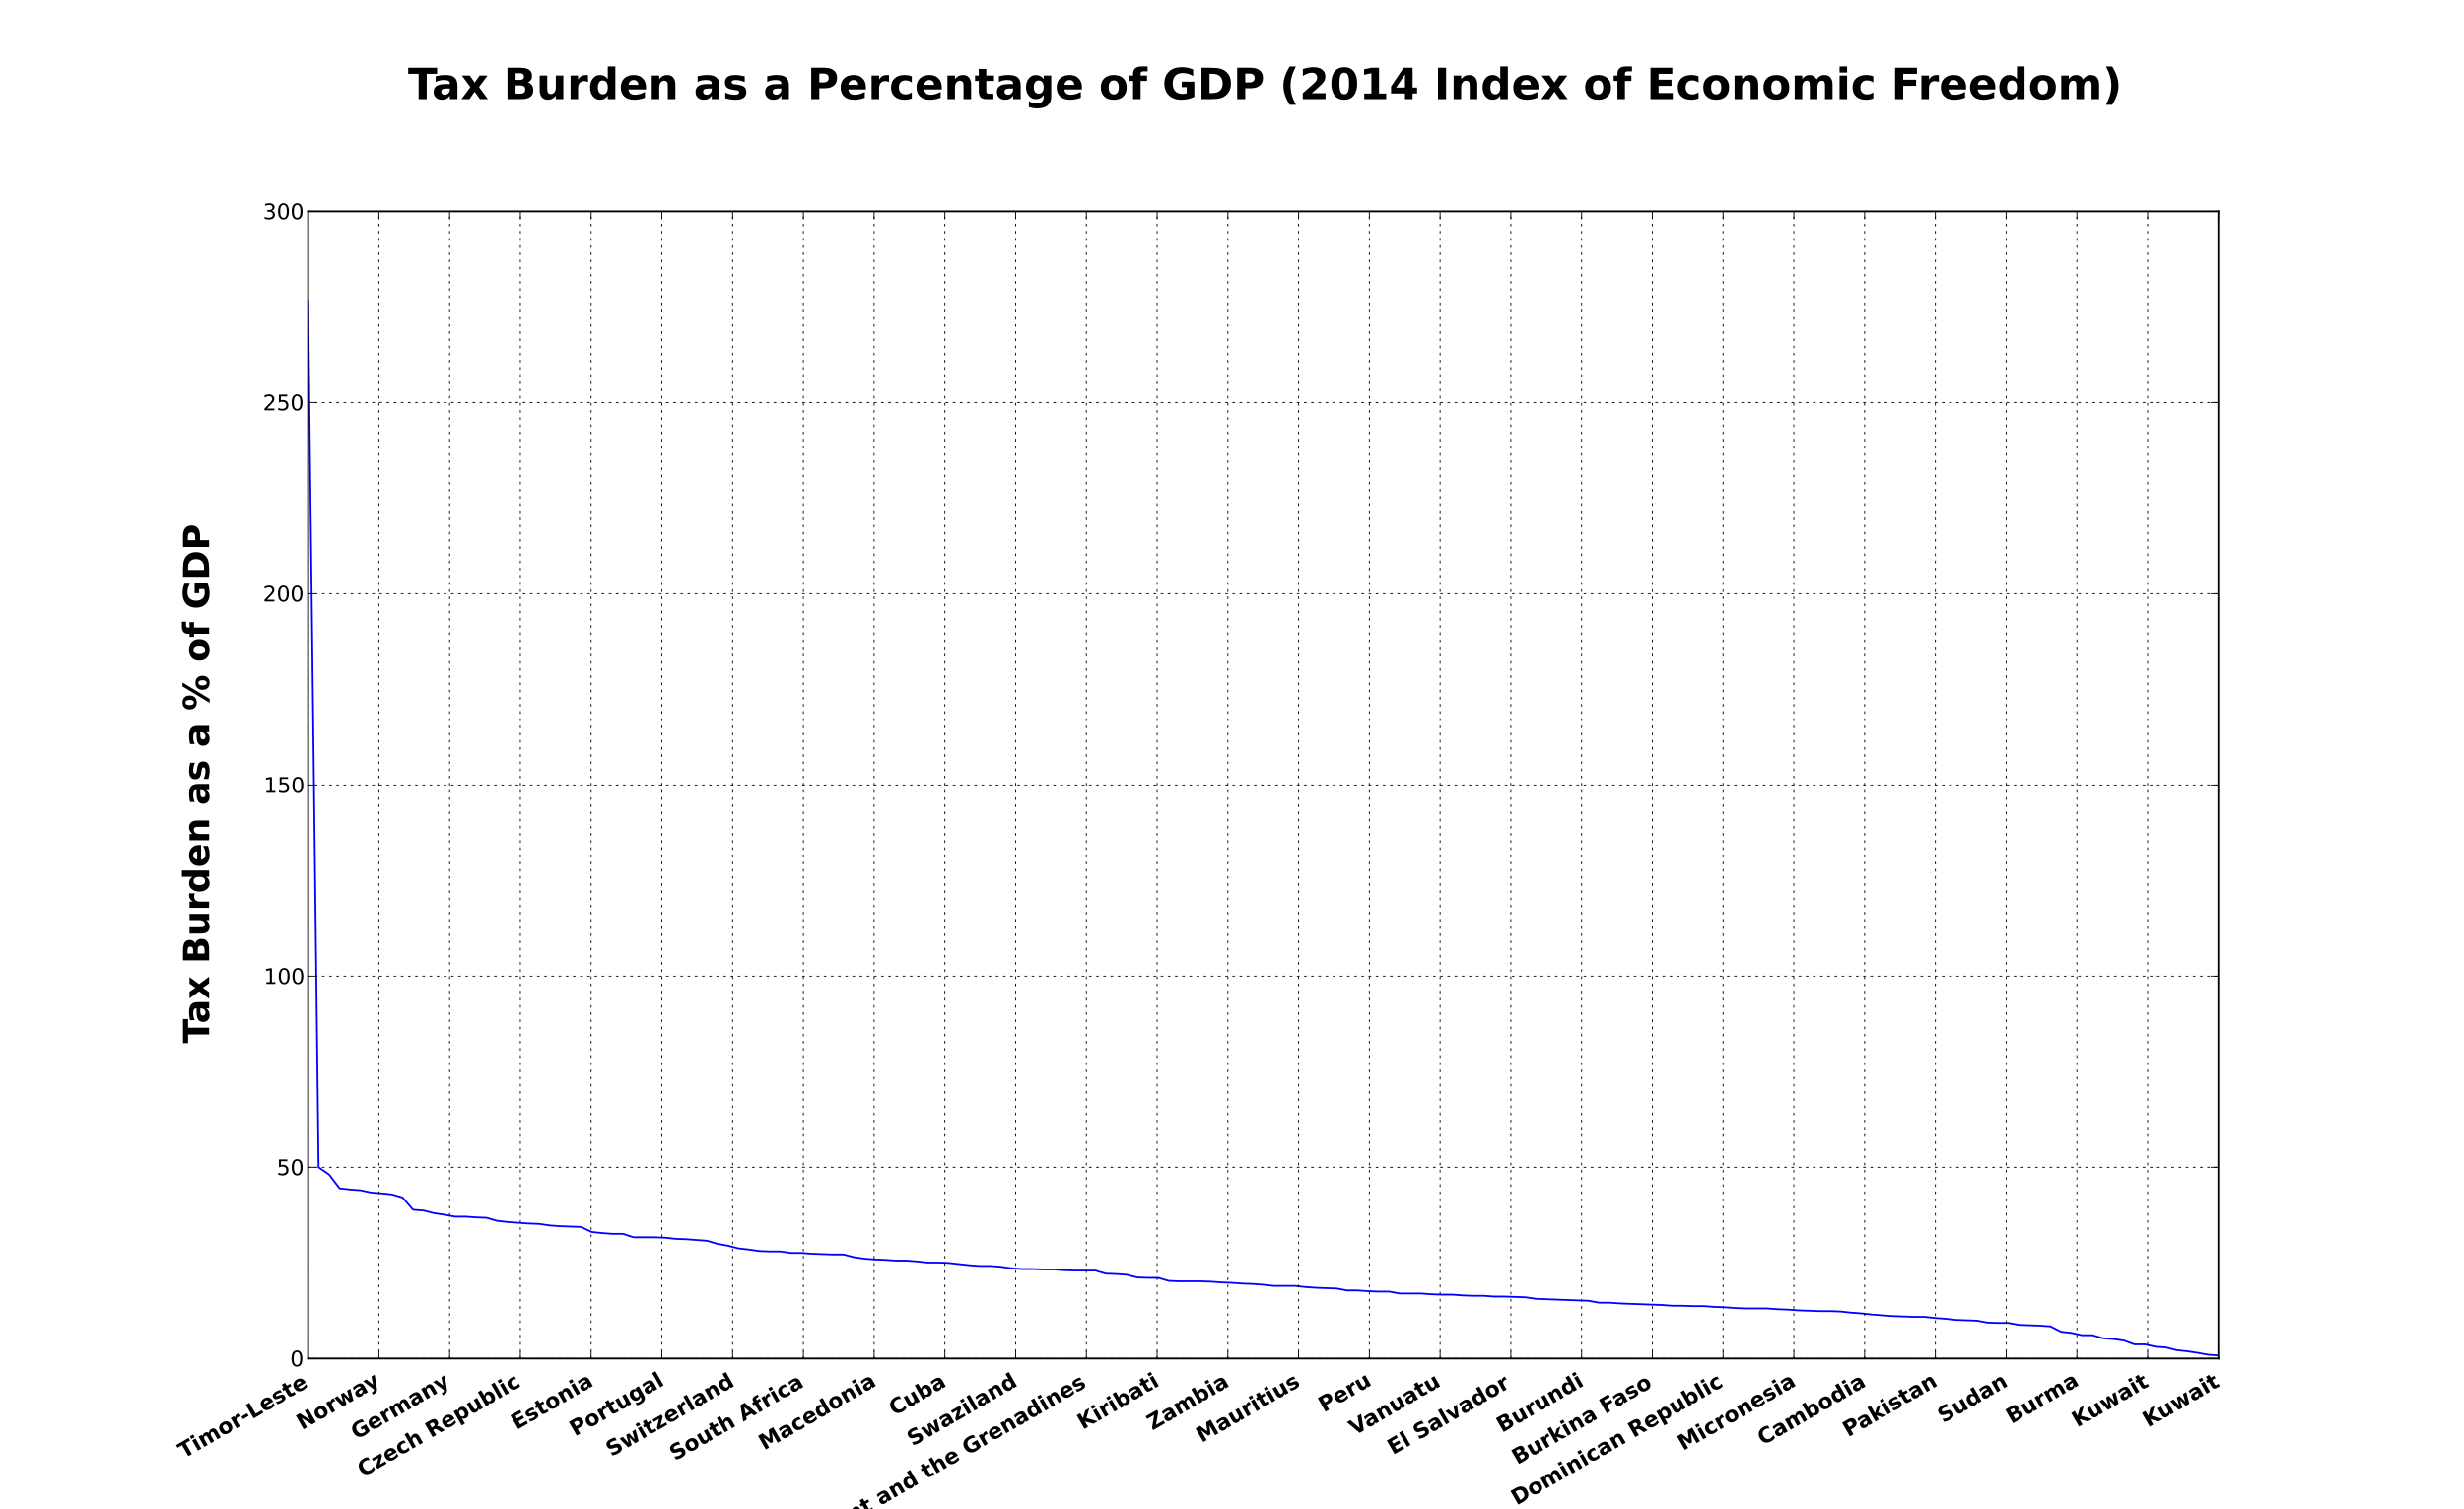<?xml version="1.0" encoding="utf-8" standalone="no"?>
<!DOCTYPE svg PUBLIC "-//W3C//DTD SVG 1.1//EN"
  "http://www.w3.org/Graphics/SVG/1.1/DTD/svg11.dtd">
<!-- Created with matplotlib (http://matplotlib.sourceforge.net/) -->
<svg height="842pt" version="1.1" viewBox="0 0 1375 842" width="1375pt" xmlns="http://www.w3.org/2000/svg" xmlns:xlink="http://www.w3.org/1999/xlink">
 <defs>
  <style type="text/css">
*{stroke-linecap:square;stroke-linejoin:round;}
  </style>
 </defs>
 <g id="figure_1">
  <g id="patch_1">
   <path d="
M0 842.312
L1375.47 842.312
L1375.47 0
L0 0
z
" style="fill:#ffffff;"/>
  </g>
  <g id="axes_1">
   <g id="patch_2">
    <path d="
M171.933 758.081
L1237.92 758.081
L1237.92 117.924
L171.933 117.924
z
" style="fill:#ffffff;"/>
   </g>
   <g id="line2d_1">
    <path clip-path="url(#pafd3e5f82c)" d="
M171.933 167.642
L177.791 651.388
L183.648 655.442
L189.505 663.124
L195.362 663.764
L201.219 664.191
L207.076 665.471
L212.933 665.898
L218.79 666.538
L224.647 668.245
L230.504 675.074
L236.361 675.5
L242.218 676.994
L248.075 677.848
L253.932 678.914
L259.79 678.914
L265.647 679.341
L271.504 679.555
L277.361 681.262
L283.218 681.902
L294.932 682.755
L300.789 682.969
L306.646 683.822
L312.503 684.249
L324.217 684.676
L330.074 687.45
L335.931 688.09
L341.789 688.517
L347.646 688.517
L353.503 690.437
L365.217 690.437
L371.074 690.651
L376.931 691.291
L382.788 691.504
L394.502 692.358
L400.359 694.065
L406.216 695.132
L412.073 696.625
L417.931 697.266
L423.788 698.119
L429.645 698.333
L435.502 698.333
L441.359 699.186
L447.216 699.186
L453.073 699.613
L464.787 700.04
L470.644 700.04
L476.501 701.533
L482.358 702.387
L488.215 702.814
L494.072 703.027
L499.93 703.454
L505.787 703.454
L511.644 703.881
L517.501 704.521
L523.358 704.521
L529.215 704.734
L540.929 706.014
L546.786 706.441
L552.643 706.441
L558.5 706.868
L564.357 707.722
L570.214 708.148
L576.071 708.148
L581.929 708.362
L587.786 708.362
L593.643 708.788
L599.5 709.002
L611.214 709.002
L617.071 710.709
L622.928 710.922
L628.785 711.349
L634.642 712.843
L640.499 713.056
L646.356 713.056
L652.213 714.763
L658.071 714.977
L669.785 714.977
L675.642 715.19
L681.499 715.617
L687.356 715.83
L693.213 716.257
L699.07 716.47
L704.927 716.897
L710.784 717.537
L722.498 717.537
L728.355 718.177
L734.212 718.604
L745.927 719.031
L751.784 720.098
L757.641 720.098
L763.498 720.525
L769.355 720.738
L775.212 720.738
L781.069 721.805
L792.783 721.805
L798.64 722.232
L804.497 722.445
L810.354 722.445
L816.211 722.872
L822.069 723.085
L827.926 723.085
L833.783 723.512
L839.64 723.512
L851.354 723.939
L857.211 724.792
L886.496 725.859
L892.353 726.926
L898.211 726.926
L904.068 727.353
L927.496 728.207
L933.353 728.633
L939.21 728.633
L945.067 728.847
L950.924 728.847
L956.781 729.273
L962.638 729.487
L968.495 729.914
L974.352 730.127
L986.067 730.127
L991.924 730.554
L997.781 730.767
L1003.64 731.194
L1015.35 731.621
L1021.21 731.621
L1027.07 731.834
L1032.92 732.474
L1038.78 732.901
L1044.64 733.541
L1056.35 734.395
L1068.07 734.822
L1073.92 734.822
L1079.78 735.462
L1085.64 735.888
L1091.49 736.529
L1103.21 736.955
L1109.07 738.022
L1114.92 738.236
L1120.78 738.236
L1126.64 739.303
L1138.35 739.729
L1144.21 740.156
L1150.06 743.144
L1155.92 743.784
L1161.78 745.064
L1167.64 745.064
L1173.49 746.771
L1179.35 747.198
L1185.21 748.051
L1191.06 750.185
L1196.92 750.185
L1202.78 751.466
L1208.64 751.892
L1214.49 753.386
L1220.35 754.026
L1226.21 754.88
L1232.06 755.947
L1237.92 756.373
L1237.92 756.373" style="fill:none;stroke:#0000ff;"/>
   </g>
   <g id="matplotlib.axis_1">
    <g id="xtick_1">
     <g id="line2d_2">
      <path clip-path="url(#pafd3e5f82c)" d="
M171.933 758.081
L171.933 117.924" style="fill:none;stroke:#000000;stroke-dasharray:1,3;stroke-dashoffset:0.0;stroke-linecap:butt;stroke-width:0.5;"/>
     </g>
     <g id="line2d_3">
      <defs>
       <path d="
M0 0
L0 -4" id="m0012dd4eef" style="stroke:#000000;stroke-linecap:butt;stroke-width:0.5;"/>
      </defs>
      <g>
       <use style="stroke:#000000;stroke-linecap:butt;stroke-width:0.5;" x="171.933" xlink:href="#m0012dd4eef" y="758.081"/>
      </g>
     </g>
     <g id="line2d_4">
      <defs>
       <path d="
M0 0
L0 4" id="m476344969c" style="stroke:#000000;stroke-linecap:butt;stroke-width:0.5;"/>
      </defs>
      <g>
       <use style="stroke:#000000;stroke-linecap:butt;stroke-width:0.5;" x="171.933" xlink:href="#m476344969c" y="117.924"/>
      </g>
     </g>
     <g id="text_1">
      <!-- Timor-Leste -->
      <defs>
       <path d="
M0.484 72.906
L67.672 72.906
L67.672 58.688
L43.5 58.688
L43.5 0
L24.703 0
L24.703 58.688
L0.484 58.688
z
" id="DejaVuSans-Bold-54"/>
       <path d="
M49.031 39.797
Q46.734 40.875 44.453 41.375
Q42.188 41.891 39.891 41.891
Q33.156 41.891 29.516 37.562
Q25.875 33.25 25.875 25.203
L25.875 0
L8.406 0
L8.406 54.688
L25.875 54.688
L25.875 45.703
Q29.25 51.078 33.609 53.531
Q37.984 56 44.094 56
Q44.969 56 45.984 55.922
Q47.016 55.859 48.969 55.609
z
" id="DejaVuSans-Bold-72"/>
       <path d="
M62.984 27.484
L62.984 22.516
L22.125 22.516
Q22.75 16.359 26.562 13.281
Q30.375 10.203 37.203 10.203
Q42.719 10.203 48.5 11.844
Q54.297 13.484 60.406 16.797
L60.406 3.328
Q54.203 0.984 48 -0.219
Q41.797 -1.422 35.594 -1.422
Q20.75 -1.422 12.516 6.125
Q4.297 13.672 4.297 27.297
Q4.297 40.672 12.375 48.328
Q20.453 56 34.625 56
Q47.516 56 55.25 48.234
Q62.984 40.484 62.984 27.484
M45.016 33.297
Q45.016 38.281 42.109 41.328
Q39.203 44.391 34.516 44.391
Q29.438 44.391 26.266 41.531
Q23.094 38.672 22.312 33.297
z
" id="DejaVuSans-Bold-65"/>
       <path d="
M27.484 70.219
L27.484 54.688
L45.516 54.688
L45.516 42.188
L27.484 42.188
L27.484 19
Q27.484 15.188 29 13.844
Q30.516 12.5 35.016 12.5
L44 12.5
L44 0
L29 0
Q18.656 0 14.328 4.312
Q10.016 8.641 10.016 19
L10.016 42.188
L1.312 42.188
L1.312 54.688
L10.016 54.688
L10.016 70.219
z
" id="DejaVuSans-Bold-74"/>
       <path d="
M51.125 52.984
L51.125 39.703
Q45.516 42.047 40.281 43.219
Q35.062 44.391 30.422 44.391
Q25.438 44.391 23.016 43.141
Q20.609 41.891 20.609 39.312
Q20.609 37.203 22.438 36.078
Q24.266 34.969 29 34.422
L32.078 33.984
Q45.516 32.281 50.141 28.375
Q54.781 24.469 54.781 16.109
Q54.781 7.375 48.328 2.969
Q41.891 -1.422 29.109 -1.422
Q23.688 -1.422 17.891 -0.562
Q12.109 0.297 6 2
L6 15.281
Q11.234 12.75 16.719 11.469
Q22.219 10.203 27.875 10.203
Q33.016 10.203 35.594 11.609
Q38.188 13.031 38.188 15.828
Q38.188 18.172 36.406 19.312
Q34.625 20.453 29.297 21.094
L26.219 21.484
Q14.547 22.953 9.859 26.906
Q5.172 30.859 5.172 38.922
Q5.172 47.609 11.125 51.797
Q17.094 56 29.391 56
Q34.234 56 39.547 55.266
Q44.875 54.547 51.125 52.984" id="DejaVuSans-Bold-73"/>
       <path d="
M8.406 54.688
L25.875 54.688
L25.875 0
L8.406 0
z

M8.406 75.984
L25.875 75.984
L25.875 61.719
L8.406 61.719
z
" id="DejaVuSans-Bold-69"/>
       <path d="
M59.078 45.609
Q62.406 50.688 66.969 53.344
Q71.531 56 77 56
Q86.422 56 91.359 50.188
Q96.297 44.391 96.297 33.297
L96.297 0
L78.719 0
L78.719 28.516
Q78.766 29.156 78.781 29.828
Q78.812 30.516 78.812 31.781
Q78.812 37.594 77.094 40.203
Q75.391 42.828 71.578 42.828
Q66.609 42.828 63.891 38.719
Q61.188 34.625 61.078 26.859
L61.078 0
L43.5 0
L43.5 28.516
Q43.5 37.594 41.938 40.203
Q40.375 42.828 36.375 42.828
Q31.344 42.828 28.609 38.703
Q25.875 34.578 25.875 26.906
L25.875 0
L8.297 0
L8.297 54.688
L25.875 54.688
L25.875 46.688
Q29.109 51.312 33.281 53.656
Q37.453 56 42.484 56
Q48.141 56 52.484 53.266
Q56.844 50.531 59.078 45.609" id="DejaVuSans-Bold-6d"/>
       <path d="
M34.422 43.5
Q28.609 43.5 25.562 39.328
Q22.516 35.156 22.516 27.297
Q22.516 19.438 25.562 15.25
Q28.609 11.078 34.422 11.078
Q40.141 11.078 43.156 15.25
Q46.188 19.438 46.188 27.297
Q46.188 35.156 43.156 39.328
Q40.141 43.5 34.422 43.5
M34.422 56
Q48.531 56 56.469 48.375
Q64.406 40.766 64.406 27.297
Q64.406 13.812 56.469 6.188
Q48.531 -1.422 34.422 -1.422
Q20.266 -1.422 12.281 6.188
Q4.297 13.812 4.297 27.297
Q4.297 40.766 12.281 48.375
Q20.266 56 34.422 56" id="DejaVuSans-Bold-6f"/>
       <path d="
M9.188 72.906
L27.984 72.906
L27.984 14.203
L60.984 14.203
L60.984 0
L9.188 0
z
" id="DejaVuSans-Bold-4c"/>
       <path d="
M5.422 35.891
L36.078 35.891
L36.078 21.688
L5.422 21.688
z
" id="DejaVuSans-Bold-2d"/>
      </defs>
      <g transform="translate(102.557 814.009)rotate(-30.0)scale(0.12 -0.12)">
       <use xlink:href="#DejaVuSans-Bold-54"/>
       <use x="68.213" xlink:href="#DejaVuSans-Bold-69"/>
       <use x="102.49" xlink:href="#DejaVuSans-Bold-6d"/>
       <use x="206.689" xlink:href="#DejaVuSans-Bold-6f"/>
       <use x="275.391" xlink:href="#DejaVuSans-Bold-72"/>
       <use x="324.707" xlink:href="#DejaVuSans-Bold-2d"/>
       <use x="366.211" xlink:href="#DejaVuSans-Bold-4c"/>
       <use x="429.932" xlink:href="#DejaVuSans-Bold-65"/>
       <use x="497.754" xlink:href="#DejaVuSans-Bold-73"/>
       <use x="557.275" xlink:href="#DejaVuSans-Bold-74"/>
       <use x="605.078" xlink:href="#DejaVuSans-Bold-65"/>
      </g>
     </g>
    </g>
    <g id="xtick_2">
     <g id="line2d_5">
      <path clip-path="url(#pafd3e5f82c)" d="
M211.414 758.081
L211.414 117.924" style="fill:none;stroke:#000000;stroke-dasharray:1,3;stroke-dashoffset:0.0;stroke-linecap:butt;stroke-width:0.5;"/>
     </g>
     <g id="line2d_6">
      <g>
       <use style="stroke:#000000;stroke-linecap:butt;stroke-width:0.5;" x="211.414" xlink:href="#m0012dd4eef" y="758.081"/>
      </g>
     </g>
     <g id="line2d_7">
      <g>
       <use style="stroke:#000000;stroke-linecap:butt;stroke-width:0.5;" x="211.414" xlink:href="#m476344969c" y="117.924"/>
      </g>
     </g>
     <g id="text_2">
      <!-- Norway -->
      <defs>
       <path d="
M32.906 24.609
Q27.438 24.609 24.672 22.75
Q21.922 20.906 21.922 17.281
Q21.922 13.969 24.141 12.078
Q26.375 10.203 30.328 10.203
Q35.25 10.203 38.625 13.734
Q42 17.281 42 22.609
L42 24.609
z

M59.625 31.203
L59.625 0
L42 0
L42 8.109
Q38.484 3.125 34.078 0.844
Q29.688 -1.422 23.391 -1.422
Q14.891 -1.422 9.594 3.531
Q4.297 8.5 4.297 16.406
Q4.297 26.031 10.906 30.516
Q17.531 35.016 31.688 35.016
L42 35.016
L42 36.375
Q42 40.531 38.719 42.453
Q35.453 44.391 28.516 44.391
Q22.906 44.391 18.062 43.266
Q13.234 42.141 9.078 39.891
L9.078 53.219
Q14.703 54.594 20.359 55.297
Q26.031 56 31.688 56
Q46.484 56 53.047 50.172
Q59.625 44.344 59.625 31.203" id="DejaVuSans-Bold-61"/>
       <path d="
M1.219 54.688
L18.703 54.688
L33.406 17.578
L45.906 54.688
L63.375 54.688
L40.375 -5.172
Q36.922 -14.312 32.297 -17.938
Q27.688 -21.578 20.125 -21.578
L10.016 -21.578
L10.016 -10.109
L15.484 -10.109
Q19.922 -10.109 21.938 -8.688
Q23.969 -7.281 25.094 -3.609
L25.594 -2.094
z
" id="DejaVuSans-Bold-79"/>
       <path d="
M3.516 54.688
L20.516 54.688
L29.688 17
L38.922 54.688
L53.516 54.688
L62.703 17.391
L71.922 54.688
L88.922 54.688
L74.516 0
L55.422 0
L46.188 37.594
L37.016 0
L17.922 0
z
" id="DejaVuSans-Bold-77"/>
       <path d="
M9.188 72.906
L30.172 72.906
L56.688 22.906
L56.688 72.906
L74.516 72.906
L74.516 0
L53.516 0
L27 50
L27 0
L9.188 0
z
" id="DejaVuSans-Bold-4e"/>
      </defs>
      <g transform="translate(168.532 798.069)rotate(-30.0)scale(0.12 -0.12)">
       <use xlink:href="#DejaVuSans-Bold-4e"/>
       <use x="83.691" xlink:href="#DejaVuSans-Bold-6f"/>
       <use x="152.393" xlink:href="#DejaVuSans-Bold-72"/>
       <use x="201.709" xlink:href="#DejaVuSans-Bold-77"/>
       <use x="294.092" xlink:href="#DejaVuSans-Bold-61"/>
       <use x="358.447" xlink:href="#DejaVuSans-Bold-79"/>
      </g>
     </g>
    </g>
    <g id="xtick_3">
     <g id="line2d_8">
      <path clip-path="url(#pafd3e5f82c)" d="
M250.895 758.081
L250.895 117.924" style="fill:none;stroke:#000000;stroke-dasharray:1,3;stroke-dashoffset:0.0;stroke-linecap:butt;stroke-width:0.5;"/>
     </g>
     <g id="line2d_9">
      <g>
       <use style="stroke:#000000;stroke-linecap:butt;stroke-width:0.5;" x="250.895" xlink:href="#m0012dd4eef" y="758.081"/>
      </g>
     </g>
     <g id="line2d_10">
      <g>
       <use style="stroke:#000000;stroke-linecap:butt;stroke-width:0.5;" x="250.895" xlink:href="#m476344969c" y="117.924"/>
      </g>
     </g>
     <g id="text_3">
      <!-- Germany -->
      <defs>
       <path d="
M63.375 33.297
L63.375 0
L45.797 0
L45.797 5.422
L45.797 25.484
Q45.797 32.562 45.484 35.25
Q45.172 37.938 44.391 39.203
Q43.359 40.922 41.594 41.875
Q39.844 42.828 37.594 42.828
Q32.125 42.828 29 38.594
Q25.875 34.375 25.875 26.906
L25.875 0
L8.406 0
L8.406 54.688
L25.875 54.688
L25.875 46.688
Q29.828 51.469 34.266 53.734
Q38.719 56 44.094 56
Q53.562 56 58.469 50.188
Q63.375 44.391 63.375 33.297" id="DejaVuSans-Bold-6e"/>
       <path d="
M74.703 5.422
Q67.672 2 60.109 0.281
Q52.547 -1.422 44.484 -1.422
Q26.266 -1.422 15.625 8.766
Q4.984 18.953 4.984 36.375
Q4.984 54 15.812 64.109
Q26.656 74.219 45.516 74.219
Q52.781 74.219 59.438 72.844
Q66.109 71.484 72.016 68.797
L72.016 53.719
Q65.922 57.172 59.891 58.875
Q53.859 60.594 47.797 60.594
Q36.578 60.594 30.5 54.312
Q24.422 48.047 24.422 36.375
Q24.422 24.812 30.281 18.5
Q36.141 12.203 46.922 12.203
Q49.859 12.203 52.375 12.562
Q54.891 12.938 56.891 13.719
L56.891 27.875
L45.406 27.875
L45.406 40.484
L74.703 40.484
z
" id="DejaVuSans-Bold-47"/>
      </defs>
      <g transform="translate(198.884 803.476)rotate(-30.0)scale(0.12 -0.12)">
       <use xlink:href="#DejaVuSans-Bold-47"/>
       <use x="82.08" xlink:href="#DejaVuSans-Bold-65"/>
       <use x="149.902" xlink:href="#DejaVuSans-Bold-72"/>
       <use x="199.219" xlink:href="#DejaVuSans-Bold-6d"/>
       <use x="303.418" xlink:href="#DejaVuSans-Bold-61"/>
       <use x="370.898" xlink:href="#DejaVuSans-Bold-6e"/>
       <use x="442.09" xlink:href="#DejaVuSans-Bold-79"/>
      </g>
     </g>
    </g>
    <g id="xtick_4">
     <g id="line2d_11">
      <path clip-path="url(#pafd3e5f82c)" d="
M290.376 758.081
L290.376 117.924" style="fill:none;stroke:#000000;stroke-dasharray:1,3;stroke-dashoffset:0.0;stroke-linecap:butt;stroke-width:0.5;"/>
     </g>
     <g id="line2d_12">
      <g>
       <use style="stroke:#000000;stroke-linecap:butt;stroke-width:0.5;" x="290.376" xlink:href="#m0012dd4eef" y="758.081"/>
      </g>
     </g>
     <g id="line2d_13">
      <g>
       <use style="stroke:#000000;stroke-linecap:butt;stroke-width:0.5;" x="290.376" xlink:href="#m476344969c" y="117.924"/>
      </g>
     </g>
     <g id="text_4">
      <!-- Czech Republic -->
      <defs>
       <path d="
M52.594 52.984
L52.594 38.719
Q49.031 41.156 45.438 42.328
Q41.844 43.5 37.984 43.5
Q30.672 43.5 26.594 39.234
Q22.516 34.969 22.516 27.297
Q22.516 19.625 26.594 15.344
Q30.672 11.078 37.984 11.078
Q42.094 11.078 45.781 12.297
Q49.469 13.531 52.594 15.922
L52.594 1.609
Q48.484 0.094 44.266 -0.656
Q40.047 -1.422 35.797 -1.422
Q21 -1.422 12.641 6.172
Q4.297 13.766 4.297 27.297
Q4.297 40.828 12.641 48.406
Q21 56 35.797 56
Q40.094 56 44.266 55.25
Q48.438 54.5 52.594 52.984" id="DejaVuSans-Bold-63"/>
       <path d="
M37.5 11.281
Q43.109 11.281 46.062 15.375
Q49.031 19.484 49.031 27.297
Q49.031 35.109 46.062 39.203
Q43.109 43.312 37.5 43.312
Q31.891 43.312 28.875 39.188
Q25.875 35.062 25.875 27.297
Q25.875 19.531 28.875 15.406
Q31.891 11.281 37.5 11.281
M25.875 46.688
Q29.5 51.469 33.891 53.734
Q38.281 56 44 56
Q54.109 56 60.594 47.969
Q67.094 39.938 67.094 27.297
Q67.094 14.656 60.594 6.609
Q54.109 -1.422 44 -1.422
Q38.281 -1.422 33.891 0.844
Q29.5 3.125 25.875 7.906
L25.875 0
L8.406 0
L8.406 75.984
L25.875 75.984
z
" id="DejaVuSans-Bold-62"/>
       <path d="
M25.875 7.906
L25.875 -20.797
L8.406 -20.797
L8.406 54.688
L25.875 54.688
L25.875 46.688
Q29.5 51.469 33.891 53.734
Q38.281 56 44 56
Q54.109 56 60.594 47.969
Q67.094 39.938 67.094 27.297
Q67.094 14.656 60.594 6.609
Q54.109 -1.422 44 -1.422
Q38.281 -1.422 33.891 0.844
Q29.5 3.125 25.875 7.906
M37.5 43.312
Q31.891 43.312 28.875 39.188
Q25.875 35.062 25.875 27.297
Q25.875 19.531 28.875 15.406
Q31.891 11.281 37.5 11.281
Q43.109 11.281 46.062 15.375
Q49.031 19.484 49.031 27.297
Q49.031 35.109 46.062 39.203
Q43.109 43.312 37.5 43.312" id="DejaVuSans-Bold-70"/>
       <path d="
M35.891 40.578
Q41.797 40.578 44.359 42.766
Q46.922 44.969 46.922 50
Q46.922 54.984 44.359 57.125
Q41.797 59.281 35.891 59.281
L27.984 59.281
L27.984 40.578
z

M27.984 27.594
L27.984 0
L9.188 0
L9.188 72.906
L37.891 72.906
Q52.297 72.906 59 68.062
Q65.719 63.234 65.719 52.781
Q65.719 45.562 62.219 40.922
Q58.734 36.281 51.703 34.078
Q55.562 33.203 58.609 30.094
Q61.672 27 64.797 20.703
L75 0
L54.984 0
L46.094 18.109
Q43.406 23.578 40.641 25.578
Q37.891 27.594 33.297 27.594
z
" id="DejaVuSans-Bold-52"/>
       <path d="
M7.812 21.297
L7.812 54.688
L25.391 54.688
L25.391 49.219
Q25.391 44.781 25.344 38.062
Q25.297 31.344 25.297 29.109
Q25.297 22.516 25.641 19.609
Q25.984 16.703 26.812 15.375
Q27.875 13.672 29.609 12.734
Q31.344 11.812 33.594 11.812
Q39.062 11.812 42.188 16.016
Q45.312 20.219 45.312 27.688
L45.312 54.688
L62.797 54.688
L62.797 0
L45.312 0
L45.312 7.906
Q41.359 3.125 36.938 0.844
Q32.516 -1.422 27.203 -1.422
Q17.719 -1.422 12.766 4.391
Q7.812 10.203 7.812 21.297" id="DejaVuSans-Bold-75"/>
       <path d="
M67 4
Q61.812 1.312 56.203 -0.047
Q50.594 -1.422 44.484 -1.422
Q26.266 -1.422 15.625 8.766
Q4.984 18.953 4.984 36.375
Q4.984 53.859 15.625 64.031
Q26.266 74.219 44.484 74.219
Q50.594 74.219 56.203 72.844
Q61.812 71.484 67 68.797
L67 53.719
Q61.766 57.281 56.688 58.938
Q51.609 60.594 46 60.594
Q35.938 60.594 30.172 54.141
Q24.422 47.703 24.422 36.375
Q24.422 25.094 30.172 18.641
Q35.938 12.203 46 12.203
Q51.609 12.203 56.688 13.859
Q61.766 15.531 67 19.094
z
" id="DejaVuSans-Bold-43"/>
       <path d="
M63.375 33.297
L63.375 0
L45.797 0
L45.797 5.422
L45.797 25.391
Q45.797 32.562 45.484 35.25
Q45.172 37.938 44.391 39.203
Q43.359 40.922 41.594 41.875
Q39.844 42.828 37.594 42.828
Q32.125 42.828 29 38.594
Q25.875 34.375 25.875 26.906
L25.875 0
L8.406 0
L8.406 75.984
L25.875 75.984
L25.875 46.688
Q29.828 51.469 34.266 53.734
Q38.719 56 44.094 56
Q53.562 56 58.469 50.188
Q63.375 44.391 63.375 33.297" id="DejaVuSans-Bold-68"/>
       <path id="DejaVuSans-Bold-20"/>
       <path d="
M8.406 75.984
L25.875 75.984
L25.875 0
L8.406 0
z
" id="DejaVuSans-Bold-6c"/>
       <path d="
M5.719 54.688
L53.422 54.688
L53.422 42.484
L24.609 12.5
L53.422 12.5
L53.422 0
L4.5 0
L4.5 12.203
L33.297 42.188
L5.719 42.188
z
" id="DejaVuSans-Bold-7a"/>
      </defs>
      <g transform="translate(202.558 824.345)rotate(-30.0)scale(0.12 -0.12)">
       <use xlink:href="#DejaVuSans-Bold-43"/>
       <use x="73.389" xlink:href="#DejaVuSans-Bold-7a"/>
       <use x="131.592" xlink:href="#DejaVuSans-Bold-65"/>
       <use x="199.414" xlink:href="#DejaVuSans-Bold-63"/>
       <use x="258.691" xlink:href="#DejaVuSans-Bold-68"/>
       <use x="329.883" xlink:href="#DejaVuSans-Bold-20"/>
       <use x="364.697" xlink:href="#DejaVuSans-Bold-52"/>
       <use x="441.699" xlink:href="#DejaVuSans-Bold-65"/>
       <use x="509.521" xlink:href="#DejaVuSans-Bold-70"/>
       <use x="581.104" xlink:href="#DejaVuSans-Bold-75"/>
       <use x="652.295" xlink:href="#DejaVuSans-Bold-62"/>
       <use x="723.877" xlink:href="#DejaVuSans-Bold-6c"/>
       <use x="758.154" xlink:href="#DejaVuSans-Bold-69"/>
       <use x="792.432" xlink:href="#DejaVuSans-Bold-63"/>
      </g>
     </g>
    </g>
    <g id="xtick_5">
     <g id="line2d_14">
      <path clip-path="url(#pafd3e5f82c)" d="
M329.857 758.081
L329.857 117.924" style="fill:none;stroke:#000000;stroke-dasharray:1,3;stroke-dashoffset:0.0;stroke-linecap:butt;stroke-width:0.5;"/>
     </g>
     <g id="line2d_15">
      <g>
       <use style="stroke:#000000;stroke-linecap:butt;stroke-width:0.5;" x="329.857" xlink:href="#m0012dd4eef" y="758.081"/>
      </g>
     </g>
     <g id="line2d_16">
      <g>
       <use style="stroke:#000000;stroke-linecap:butt;stroke-width:0.5;" x="329.857" xlink:href="#m476344969c" y="117.924"/>
      </g>
     </g>
     <g id="text_5">
      <!-- Estonia -->
      <defs>
       <path d="
M9.188 72.906
L59.906 72.906
L59.906 58.688
L27.984 58.688
L27.984 45.125
L58.016 45.125
L58.016 30.906
L27.984 30.906
L27.984 14.203
L60.984 14.203
L60.984 0
L9.188 0
z
" id="DejaVuSans-Bold-45"/>
      </defs>
      <g transform="translate(288.264 797.968)rotate(-30.0)scale(0.12 -0.12)">
       <use xlink:href="#DejaVuSans-Bold-45"/>
       <use x="68.311" xlink:href="#DejaVuSans-Bold-73"/>
       <use x="127.832" xlink:href="#DejaVuSans-Bold-74"/>
       <use x="175.635" xlink:href="#DejaVuSans-Bold-6f"/>
       <use x="244.336" xlink:href="#DejaVuSans-Bold-6e"/>
       <use x="315.527" xlink:href="#DejaVuSans-Bold-69"/>
       <use x="349.805" xlink:href="#DejaVuSans-Bold-61"/>
      </g>
     </g>
    </g>
    <g id="xtick_6">
     <g id="line2d_17">
      <path clip-path="url(#pafd3e5f82c)" d="
M369.338 758.081
L369.338 117.924" style="fill:none;stroke:#000000;stroke-dasharray:1,3;stroke-dashoffset:0.0;stroke-linecap:butt;stroke-width:0.5;"/>
     </g>
     <g id="line2d_18">
      <g>
       <use style="stroke:#000000;stroke-linecap:butt;stroke-width:0.5;" x="369.338" xlink:href="#m0012dd4eef" y="758.081"/>
      </g>
     </g>
     <g id="line2d_19">
      <g>
       <use style="stroke:#000000;stroke-linecap:butt;stroke-width:0.5;" x="369.338" xlink:href="#m476344969c" y="117.924"/>
      </g>
     </g>
     <g id="text_6">
      <!-- Portugal -->
      <defs>
       <path d="
M9.188 72.906
L40.375 72.906
Q54.297 72.906 61.734 66.719
Q69.188 60.547 69.188 49.125
Q69.188 37.641 61.734 31.469
Q54.297 25.297 40.375 25.297
L27.984 25.297
L27.984 0
L9.188 0
z

M27.984 59.281
L27.984 38.922
L38.375 38.922
Q43.844 38.922 46.828 41.578
Q49.812 44.234 49.812 49.125
Q49.812 54 46.828 56.641
Q43.844 59.281 38.375 59.281
z
" id="DejaVuSans-Bold-50"/>
       <path d="
M45.609 9.281
Q42 4.5 37.641 2.25
Q33.297 0 27.594 0
Q17.578 0 11.031 7.875
Q4.5 15.766 4.5 27.984
Q4.5 40.234 11.031 48.062
Q17.578 55.906 27.594 55.906
Q33.297 55.906 37.641 53.656
Q42 51.422 45.609 46.578
L45.609 54.688
L63.188 54.688
L63.188 5.516
Q63.188 -7.672 54.859 -14.625
Q46.531 -21.578 30.719 -21.578
Q25.594 -21.578 20.797 -20.797
Q16.016 -20.016 11.188 -18.406
L11.188 -4.781
Q15.766 -7.422 20.156 -8.719
Q24.562 -10.016 29 -10.016
Q37.594 -10.016 41.594 -6.25
Q45.609 -2.484 45.609 5.516
z

M34.078 43.312
Q28.656 43.312 25.625 39.297
Q22.609 35.297 22.609 27.984
Q22.609 20.453 25.531 16.578
Q28.469 12.703 34.078 12.703
Q39.547 12.703 42.578 16.703
Q45.609 20.703 45.609 27.984
Q45.609 35.297 42.578 39.297
Q39.547 43.312 34.078 43.312" id="DejaVuSans-Bold-67"/>
      </defs>
      <g transform="translate(320.905 801.593)rotate(-30.0)scale(0.12 -0.12)">
       <use xlink:href="#DejaVuSans-Bold-50"/>
       <use x="73.291" xlink:href="#DejaVuSans-Bold-6f"/>
       <use x="141.992" xlink:href="#DejaVuSans-Bold-72"/>
       <use x="191.309" xlink:href="#DejaVuSans-Bold-74"/>
       <use x="239.111" xlink:href="#DejaVuSans-Bold-75"/>
       <use x="310.303" xlink:href="#DejaVuSans-Bold-67"/>
       <use x="381.885" xlink:href="#DejaVuSans-Bold-61"/>
       <use x="449.365" xlink:href="#DejaVuSans-Bold-6c"/>
      </g>
     </g>
    </g>
    <g id="xtick_7">
     <g id="line2d_20">
      <path clip-path="url(#pafd3e5f82c)" d="
M408.82 758.081
L408.82 117.924" style="fill:none;stroke:#000000;stroke-dasharray:1,3;stroke-dashoffset:0.0;stroke-linecap:butt;stroke-width:0.5;"/>
     </g>
     <g id="line2d_21">
      <g>
       <use style="stroke:#000000;stroke-linecap:butt;stroke-width:0.5;" x="408.82" xlink:href="#m0012dd4eef" y="758.081"/>
      </g>
     </g>
     <g id="line2d_22">
      <g>
       <use style="stroke:#000000;stroke-linecap:butt;stroke-width:0.5;" x="408.82" xlink:href="#m476344969c" y="117.924"/>
      </g>
     </g>
     <g id="text_7">
      <!-- Switzerland -->
      <defs>
       <path d="
M45.609 46.688
L45.609 75.984
L63.188 75.984
L63.188 0
L45.609 0
L45.609 7.906
Q42 3.078 37.641 0.828
Q33.297 -1.422 27.594 -1.422
Q17.484 -1.422 10.984 6.609
Q4.5 14.656 4.5 27.297
Q4.5 39.938 10.984 47.969
Q17.484 56 27.594 56
Q33.25 56 37.625 53.734
Q42 51.469 45.609 46.688
M34.078 11.281
Q39.703 11.281 42.656 15.375
Q45.609 19.484 45.609 27.297
Q45.609 35.109 42.656 39.203
Q39.703 43.312 34.078 43.312
Q28.516 43.312 25.562 39.203
Q22.609 35.109 22.609 27.297
Q22.609 19.484 25.562 15.375
Q28.516 11.281 34.078 11.281" id="DejaVuSans-Bold-64"/>
       <path d="
M59.906 70.609
L59.906 55.172
Q53.906 57.859 48.188 59.219
Q42.484 60.594 37.406 60.594
Q30.672 60.594 27.438 58.734
Q24.219 56.891 24.219 52.984
Q24.219 50.047 26.391 48.406
Q28.562 46.781 34.281 45.609
L42.281 44
Q54.438 41.547 59.562 36.562
Q64.703 31.594 64.703 22.406
Q64.703 10.359 57.547 4.469
Q50.391 -1.422 35.688 -1.422
Q28.766 -1.422 21.781 -0.094
Q14.797 1.219 7.812 3.812
L7.812 19.672
Q14.797 15.969 21.312 14.078
Q27.828 12.203 33.891 12.203
Q40.047 12.203 43.312 14.25
Q46.578 16.312 46.578 20.125
Q46.578 23.531 44.359 25.391
Q42.141 27.25 35.5 28.719
L28.219 30.328
Q17.281 32.672 12.219 37.797
Q7.172 42.922 7.172 51.609
Q7.172 62.5 14.203 68.359
Q21.234 74.219 34.422 74.219
Q40.438 74.219 46.781 73.312
Q53.125 72.406 59.906 70.609" id="DejaVuSans-Bold-53"/>
      </defs>
      <g transform="translate(341.187 813.002)rotate(-30.0)scale(0.12 -0.12)">
       <use xlink:href="#DejaVuSans-Bold-53"/>
       <use x="72.021" xlink:href="#DejaVuSans-Bold-77"/>
       <use x="164.404" xlink:href="#DejaVuSans-Bold-69"/>
       <use x="198.682" xlink:href="#DejaVuSans-Bold-74"/>
       <use x="246.484" xlink:href="#DejaVuSans-Bold-7a"/>
       <use x="304.688" xlink:href="#DejaVuSans-Bold-65"/>
       <use x="372.51" xlink:href="#DejaVuSans-Bold-72"/>
       <use x="421.826" xlink:href="#DejaVuSans-Bold-6c"/>
       <use x="456.104" xlink:href="#DejaVuSans-Bold-61"/>
       <use x="523.584" xlink:href="#DejaVuSans-Bold-6e"/>
       <use x="594.775" xlink:href="#DejaVuSans-Bold-64"/>
      </g>
     </g>
    </g>
    <g id="xtick_8">
     <g id="line2d_23">
      <path clip-path="url(#pafd3e5f82c)" d="
M448.301 758.081
L448.301 117.924" style="fill:none;stroke:#000000;stroke-dasharray:1,3;stroke-dashoffset:0.0;stroke-linecap:butt;stroke-width:0.5;"/>
     </g>
     <g id="line2d_24">
      <g>
       <use style="stroke:#000000;stroke-linecap:butt;stroke-width:0.5;" x="448.301" xlink:href="#m0012dd4eef" y="758.081"/>
      </g>
     </g>
     <g id="line2d_25">
      <g>
       <use style="stroke:#000000;stroke-linecap:butt;stroke-width:0.5;" x="448.301" xlink:href="#m476344969c" y="117.924"/>
      </g>
     </g>
     <g id="text_8">
      <!-- South Africa -->
      <defs>
       <path d="
M53.422 13.281
L24.031 13.281
L19.391 0
L0.484 0
L27.484 72.906
L49.906 72.906
L76.906 0
L58.016 0
z

M28.719 26.812
L48.688 26.812
L38.719 55.812
z
" id="DejaVuSans-Bold-41"/>
       <path d="
M44.391 75.984
L44.391 64.5
L34.719 64.5
Q31 64.5 29.531 63.156
Q28.078 61.812 28.078 58.5
L28.078 54.688
L43.016 54.688
L43.016 42.188
L28.078 42.188
L28.078 0
L10.594 0
L10.594 42.188
L1.906 42.188
L1.906 54.688
L10.594 54.688
L10.594 58.5
Q10.594 67.438 15.578 71.703
Q20.562 75.984 31 75.984
z
" id="DejaVuSans-Bold-66"/>
      </defs>
      <g transform="translate(376.688 815.3)rotate(-30.0)scale(0.12 -0.12)">
       <use xlink:href="#DejaVuSans-Bold-53"/>
       <use x="72.021" xlink:href="#DejaVuSans-Bold-6f"/>
       <use x="140.723" xlink:href="#DejaVuSans-Bold-75"/>
       <use x="211.914" xlink:href="#DejaVuSans-Bold-74"/>
       <use x="259.717" xlink:href="#DejaVuSans-Bold-68"/>
       <use x="330.908" xlink:href="#DejaVuSans-Bold-20"/>
       <use x="365.723" xlink:href="#DejaVuSans-Bold-41"/>
       <use x="443.115" xlink:href="#DejaVuSans-Bold-66"/>
       <use x="486.621" xlink:href="#DejaVuSans-Bold-72"/>
       <use x="535.938" xlink:href="#DejaVuSans-Bold-69"/>
       <use x="570.215" xlink:href="#DejaVuSans-Bold-63"/>
       <use x="629.492" xlink:href="#DejaVuSans-Bold-61"/>
      </g>
     </g>
    </g>
    <g id="xtick_9">
     <g id="line2d_26">
      <path clip-path="url(#pafd3e5f82c)" d="
M487.782 758.081
L487.782 117.924" style="fill:none;stroke:#000000;stroke-dasharray:1,3;stroke-dashoffset:0.0;stroke-linecap:butt;stroke-width:0.5;"/>
     </g>
     <g id="line2d_27">
      <g>
       <use style="stroke:#000000;stroke-linecap:butt;stroke-width:0.5;" x="487.782" xlink:href="#m0012dd4eef" y="758.081"/>
      </g>
     </g>
     <g id="line2d_28">
      <g>
       <use style="stroke:#000000;stroke-linecap:butt;stroke-width:0.5;" x="487.782" xlink:href="#m476344969c" y="117.924"/>
      </g>
     </g>
     <g id="text_9">
      <!-- Macedonia -->
      <defs>
       <path d="
M9.188 72.906
L33.109 72.906
L49.703 33.891
L66.406 72.906
L90.281 72.906
L90.281 0
L72.516 0
L72.516 53.328
L55.719 14.016
L43.797 14.016
L27 53.328
L27 0
L9.188 0
z
" id="DejaVuSans-Bold-4d"/>
      </defs>
      <g transform="translate(426.436 809.372)rotate(-30.0)scale(0.12 -0.12)">
       <use xlink:href="#DejaVuSans-Bold-4d"/>
       <use x="99.512" xlink:href="#DejaVuSans-Bold-61"/>
       <use x="166.992" xlink:href="#DejaVuSans-Bold-63"/>
       <use x="226.27" xlink:href="#DejaVuSans-Bold-65"/>
       <use x="294.092" xlink:href="#DejaVuSans-Bold-64"/>
       <use x="365.674" xlink:href="#DejaVuSans-Bold-6f"/>
       <use x="434.375" xlink:href="#DejaVuSans-Bold-6e"/>
       <use x="505.566" xlink:href="#DejaVuSans-Bold-69"/>
       <use x="539.844" xlink:href="#DejaVuSans-Bold-61"/>
      </g>
     </g>
    </g>
    <g id="xtick_10">
     <g id="line2d_29">
      <path clip-path="url(#pafd3e5f82c)" d="
M527.263 758.081
L527.263 117.924" style="fill:none;stroke:#000000;stroke-dasharray:1,3;stroke-dashoffset:0.0;stroke-linecap:butt;stroke-width:0.5;"/>
     </g>
     <g id="line2d_30">
      <g>
       <use style="stroke:#000000;stroke-linecap:butt;stroke-width:0.5;" x="527.263" xlink:href="#m0012dd4eef" y="758.081"/>
      </g>
     </g>
     <g id="line2d_31">
      <g>
       <use style="stroke:#000000;stroke-linecap:butt;stroke-width:0.5;" x="527.263" xlink:href="#m476344969c" y="117.924"/>
      </g>
     </g>
     <g id="text_10">
      <!-- Cuba -->
      <g transform="translate(499.121 790.202)rotate(-30.0)scale(0.12 -0.12)">
       <use xlink:href="#DejaVuSans-Bold-43"/>
       <use x="73.389" xlink:href="#DejaVuSans-Bold-75"/>
       <use x="144.58" xlink:href="#DejaVuSans-Bold-62"/>
       <use x="216.162" xlink:href="#DejaVuSans-Bold-61"/>
      </g>
     </g>
    </g>
    <g id="xtick_11">
     <g id="line2d_32">
      <path clip-path="url(#pafd3e5f82c)" d="
M566.744 758.081
L566.744 117.924" style="fill:none;stroke:#000000;stroke-dasharray:1,3;stroke-dashoffset:0.0;stroke-linecap:butt;stroke-width:0.5;"/>
     </g>
     <g id="line2d_33">
      <g>
       <use style="stroke:#000000;stroke-linecap:butt;stroke-width:0.5;" x="566.744" xlink:href="#m0012dd4eef" y="758.081"/>
      </g>
     </g>
     <g id="line2d_34">
      <g>
       <use style="stroke:#000000;stroke-linecap:butt;stroke-width:0.5;" x="566.744" xlink:href="#m476344969c" y="117.924"/>
      </g>
     </g>
     <g id="text_11">
      <!-- Swaziland -->
      <g transform="translate(509.238 807.155)rotate(-30.0)scale(0.12 -0.12)">
       <use xlink:href="#DejaVuSans-Bold-53"/>
       <use x="72.021" xlink:href="#DejaVuSans-Bold-77"/>
       <use x="164.404" xlink:href="#DejaVuSans-Bold-61"/>
       <use x="231.885" xlink:href="#DejaVuSans-Bold-7a"/>
       <use x="290.088" xlink:href="#DejaVuSans-Bold-69"/>
       <use x="324.365" xlink:href="#DejaVuSans-Bold-6c"/>
       <use x="358.643" xlink:href="#DejaVuSans-Bold-61"/>
       <use x="426.123" xlink:href="#DejaVuSans-Bold-6e"/>
       <use x="497.314" xlink:href="#DejaVuSans-Bold-64"/>
      </g>
     </g>
    </g>
    <g id="xtick_12">
     <g id="line2d_35">
      <path clip-path="url(#pafd3e5f82c)" d="
M606.225 758.081
L606.225 117.924" style="fill:none;stroke:#000000;stroke-dasharray:1,3;stroke-dashoffset:0.0;stroke-linecap:butt;stroke-width:0.5;"/>
     </g>
     <g id="line2d_36">
      <g>
       <use style="stroke:#000000;stroke-linecap:butt;stroke-width:0.5;" x="606.225" xlink:href="#m0012dd4eef" y="758.081"/>
      </g>
     </g>
     <g id="line2d_37">
      <g>
       <use style="stroke:#000000;stroke-linecap:butt;stroke-width:0.5;" x="606.225" xlink:href="#m476344969c" y="117.924"/>
      </g>
     </g>
     <g id="text_12">
      <!-- Saint Vincent and the Grenadines -->
      <defs>
       <path d="
M0.484 72.906
L19.391 72.906
L38.719 19.094
L58.016 72.906
L76.906 72.906
L49.906 0
L27.484 0
z
" id="DejaVuSans-Bold-56"/>
      </defs>
      <g transform="translate(409.412 887.584)rotate(-30.0)scale(0.12 -0.12)">
       <use xlink:href="#DejaVuSans-Bold-53"/>
       <use x="72.021" xlink:href="#DejaVuSans-Bold-61"/>
       <use x="139.502" xlink:href="#DejaVuSans-Bold-69"/>
       <use x="173.779" xlink:href="#DejaVuSans-Bold-6e"/>
       <use x="244.971" xlink:href="#DejaVuSans-Bold-74"/>
       <use x="292.773" xlink:href="#DejaVuSans-Bold-20"/>
       <use x="327.588" xlink:href="#DejaVuSans-Bold-56"/>
       <use x="403.23" xlink:href="#DejaVuSans-Bold-69"/>
       <use x="437.508" xlink:href="#DejaVuSans-Bold-6e"/>
       <use x="508.699" xlink:href="#DejaVuSans-Bold-63"/>
       <use x="567.977" xlink:href="#DejaVuSans-Bold-65"/>
       <use x="635.799" xlink:href="#DejaVuSans-Bold-6e"/>
       <use x="706.99" xlink:href="#DejaVuSans-Bold-74"/>
       <use x="754.793" xlink:href="#DejaVuSans-Bold-20"/>
       <use x="789.607" xlink:href="#DejaVuSans-Bold-61"/>
       <use x="857.088" xlink:href="#DejaVuSans-Bold-6e"/>
       <use x="928.279" xlink:href="#DejaVuSans-Bold-64"/>
       <use x="999.861" xlink:href="#DejaVuSans-Bold-20"/>
       <use x="1034.676" xlink:href="#DejaVuSans-Bold-74"/>
       <use x="1082.479" xlink:href="#DejaVuSans-Bold-68"/>
       <use x="1153.67" xlink:href="#DejaVuSans-Bold-65"/>
       <use x="1221.492" xlink:href="#DejaVuSans-Bold-20"/>
       <use x="1256.307" xlink:href="#DejaVuSans-Bold-47"/>
       <use x="1338.387" xlink:href="#DejaVuSans-Bold-72"/>
       <use x="1387.703" xlink:href="#DejaVuSans-Bold-65"/>
       <use x="1455.525" xlink:href="#DejaVuSans-Bold-6e"/>
       <use x="1526.717" xlink:href="#DejaVuSans-Bold-61"/>
       <use x="1594.197" xlink:href="#DejaVuSans-Bold-64"/>
       <use x="1665.779" xlink:href="#DejaVuSans-Bold-69"/>
       <use x="1700.057" xlink:href="#DejaVuSans-Bold-6e"/>
       <use x="1771.248" xlink:href="#DejaVuSans-Bold-65"/>
       <use x="1839.07" xlink:href="#DejaVuSans-Bold-73"/>
      </g>
     </g>
    </g>
    <g id="xtick_13">
     <g id="line2d_38">
      <path clip-path="url(#pafd3e5f82c)" d="
M645.706 758.081
L645.706 117.924" style="fill:none;stroke:#000000;stroke-dasharray:1,3;stroke-dashoffset:0.0;stroke-linecap:butt;stroke-width:0.5;"/>
     </g>
     <g id="line2d_39">
      <g>
       <use style="stroke:#000000;stroke-linecap:butt;stroke-width:0.5;" x="645.706" xlink:href="#m0012dd4eef" y="758.081"/>
      </g>
     </g>
     <g id="line2d_40">
      <g>
       <use style="stroke:#000000;stroke-linecap:butt;stroke-width:0.5;" x="645.706" xlink:href="#m476344969c" y="117.924"/>
      </g>
     </g>
     <g id="text_13">
      <!-- Kiribati -->
      <defs>
       <path d="
M9.188 72.906
L27.984 72.906
L27.984 46.297
L55.078 72.906
L76.906 72.906
L41.797 38.375
L80.516 0
L56.984 0
L27.984 28.719
L27.984 0
L9.188 0
z
" id="DejaVuSans-Bold-4b"/>
      </defs>
      <g transform="translate(604.25 797.889)rotate(-30.0)scale(0.12 -0.12)">
       <use xlink:href="#DejaVuSans-Bold-4b"/>
       <use x="77.49" xlink:href="#DejaVuSans-Bold-69"/>
       <use x="111.768" xlink:href="#DejaVuSans-Bold-72"/>
       <use x="161.084" xlink:href="#DejaVuSans-Bold-69"/>
       <use x="195.361" xlink:href="#DejaVuSans-Bold-62"/>
       <use x="266.943" xlink:href="#DejaVuSans-Bold-61"/>
       <use x="334.424" xlink:href="#DejaVuSans-Bold-74"/>
       <use x="382.227" xlink:href="#DejaVuSans-Bold-69"/>
      </g>
     </g>
    </g>
    <g id="xtick_14">
     <g id="line2d_41">
      <path clip-path="url(#pafd3e5f82c)" d="
M685.187 758.081
L685.187 117.924" style="fill:none;stroke:#000000;stroke-dasharray:1,3;stroke-dashoffset:0.0;stroke-linecap:butt;stroke-width:0.5;"/>
     </g>
     <g id="line2d_42">
      <g>
       <use style="stroke:#000000;stroke-linecap:butt;stroke-width:0.5;" x="685.187" xlink:href="#m0012dd4eef" y="758.081"/>
      </g>
     </g>
     <g id="line2d_43">
      <g>
       <use style="stroke:#000000;stroke-linecap:butt;stroke-width:0.5;" x="685.187" xlink:href="#m476344969c" y="117.924"/>
      </g>
     </g>
     <g id="text_14">
      <!-- Zambia -->
      <defs>
       <path d="
M5.609 72.906
L66.891 72.906
L66.891 61.531
L27.781 14.203
L68.016 14.203
L68.016 0
L4.5 0
L4.5 11.375
L43.609 58.688
L5.609 58.688
z
" id="DejaVuSans-Bold-5a"/>
      </defs>
      <g transform="translate(643.078 798.265)rotate(-30.0)scale(0.12 -0.12)">
       <use xlink:href="#DejaVuSans-Bold-5a"/>
       <use x="72.51" xlink:href="#DejaVuSans-Bold-61"/>
       <use x="139.99" xlink:href="#DejaVuSans-Bold-6d"/>
       <use x="244.189" xlink:href="#DejaVuSans-Bold-62"/>
       <use x="315.771" xlink:href="#DejaVuSans-Bold-69"/>
       <use x="350.049" xlink:href="#DejaVuSans-Bold-61"/>
      </g>
     </g>
    </g>
    <g id="xtick_15">
     <g id="line2d_44">
      <path clip-path="url(#pafd3e5f82c)" d="
M724.668 758.081
L724.668 117.924" style="fill:none;stroke:#000000;stroke-dasharray:1,3;stroke-dashoffset:0.0;stroke-linecap:butt;stroke-width:0.5;"/>
     </g>
     <g id="line2d_45">
      <g>
       <use style="stroke:#000000;stroke-linecap:butt;stroke-width:0.5;" x="724.668" xlink:href="#m0012dd4eef" y="758.081"/>
      </g>
     </g>
     <g id="line2d_46">
      <g>
       <use style="stroke:#000000;stroke-linecap:butt;stroke-width:0.5;" x="724.668" xlink:href="#m476344969c" y="117.924"/>
      </g>
     </g>
     <g id="text_15">
      <!-- Mauritius -->
      <g transform="translate(670.561 805.193)rotate(-30.0)scale(0.12 -0.12)">
       <use xlink:href="#DejaVuSans-Bold-4d"/>
       <use x="99.512" xlink:href="#DejaVuSans-Bold-61"/>
       <use x="166.992" xlink:href="#DejaVuSans-Bold-75"/>
       <use x="238.184" xlink:href="#DejaVuSans-Bold-72"/>
       <use x="287.5" xlink:href="#DejaVuSans-Bold-69"/>
       <use x="321.777" xlink:href="#DejaVuSans-Bold-74"/>
       <use x="369.58" xlink:href="#DejaVuSans-Bold-69"/>
       <use x="403.857" xlink:href="#DejaVuSans-Bold-75"/>
       <use x="475.049" xlink:href="#DejaVuSans-Bold-73"/>
      </g>
     </g>
    </g>
    <g id="xtick_16">
     <g id="line2d_47">
      <path clip-path="url(#pafd3e5f82c)" d="
M764.149 758.081
L764.149 117.924" style="fill:none;stroke:#000000;stroke-dasharray:1,3;stroke-dashoffset:0.0;stroke-linecap:butt;stroke-width:0.5;"/>
     </g>
     <g id="line2d_48">
      <g>
       <use style="stroke:#000000;stroke-linecap:butt;stroke-width:0.5;" x="764.149" xlink:href="#m0012dd4eef" y="758.081"/>
      </g>
     </g>
     <g id="line2d_49">
      <g>
       <use style="stroke:#000000;stroke-linecap:butt;stroke-width:0.5;" x="764.149" xlink:href="#m476344969c" y="117.924"/>
      </g>
     </g>
     <g id="text_16">
      <!-- Peru -->
      <g transform="translate(738.787 788.277)rotate(-30.0)scale(0.12 -0.12)">
       <use xlink:href="#DejaVuSans-Bold-50"/>
       <use x="73.291" xlink:href="#DejaVuSans-Bold-65"/>
       <use x="141.113" xlink:href="#DejaVuSans-Bold-72"/>
       <use x="190.43" xlink:href="#DejaVuSans-Bold-75"/>
      </g>
     </g>
    </g>
    <g id="xtick_17">
     <g id="line2d_50">
      <path clip-path="url(#pafd3e5f82c)" d="
M803.63 758.081
L803.63 117.924" style="fill:none;stroke:#000000;stroke-dasharray:1,3;stroke-dashoffset:0.0;stroke-linecap:butt;stroke-width:0.5;"/>
     </g>
     <g id="line2d_51">
      <g>
       <use style="stroke:#000000;stroke-linecap:butt;stroke-width:0.5;" x="803.63" xlink:href="#m0012dd4eef" y="758.081"/>
      </g>
     </g>
     <g id="line2d_52">
      <g>
       <use style="stroke:#000000;stroke-linecap:butt;stroke-width:0.5;" x="803.63" xlink:href="#m476344969c" y="117.924"/>
      </g>
     </g>
     <g id="text_17">
      <!-- Vanuatu -->
      <g transform="translate(755.893 801.195)rotate(-30.0)scale(0.12 -0.12)">
       <use xlink:href="#DejaVuSans-Bold-56"/>
       <use x="71.893" xlink:href="#DejaVuSans-Bold-61"/>
       <use x="139.373" xlink:href="#DejaVuSans-Bold-6e"/>
       <use x="210.564" xlink:href="#DejaVuSans-Bold-75"/>
       <use x="281.756" xlink:href="#DejaVuSans-Bold-61"/>
       <use x="349.236" xlink:href="#DejaVuSans-Bold-74"/>
       <use x="397.039" xlink:href="#DejaVuSans-Bold-75"/>
      </g>
     </g>
    </g>
    <g id="xtick_18">
     <g id="line2d_53">
      <path clip-path="url(#pafd3e5f82c)" d="
M843.111 758.081
L843.111 117.924" style="fill:none;stroke:#000000;stroke-dasharray:1,3;stroke-dashoffset:0.0;stroke-linecap:butt;stroke-width:0.5;"/>
     </g>
     <g id="line2d_54">
      <g>
       <use style="stroke:#000000;stroke-linecap:butt;stroke-width:0.5;" x="843.111" xlink:href="#m0012dd4eef" y="758.081"/>
      </g>
     </g>
     <g id="line2d_55">
      <g>
       <use style="stroke:#000000;stroke-linecap:butt;stroke-width:0.5;" x="843.111" xlink:href="#m476344969c" y="117.924"/>
      </g>
     </g>
     <g id="text_18">
      <!-- El Salvador -->
      <defs>
       <path d="
M1.516 54.688
L19 54.688
L32.625 16.891
L46.188 54.688
L63.719 54.688
L42.188 0
L23 0
z
" id="DejaVuSans-Bold-76"/>
      </defs>
      <g transform="translate(777.309 811.945)rotate(-30.0)scale(0.12 -0.12)">
       <use xlink:href="#DejaVuSans-Bold-45"/>
       <use x="68.311" xlink:href="#DejaVuSans-Bold-6c"/>
       <use x="102.588" xlink:href="#DejaVuSans-Bold-20"/>
       <use x="137.402" xlink:href="#DejaVuSans-Bold-53"/>
       <use x="209.424" xlink:href="#DejaVuSans-Bold-61"/>
       <use x="276.904" xlink:href="#DejaVuSans-Bold-6c"/>
       <use x="311.182" xlink:href="#DejaVuSans-Bold-76"/>
       <use x="376.367" xlink:href="#DejaVuSans-Bold-61"/>
       <use x="443.848" xlink:href="#DejaVuSans-Bold-64"/>
       <use x="515.43" xlink:href="#DejaVuSans-Bold-6f"/>
       <use x="584.131" xlink:href="#DejaVuSans-Bold-72"/>
      </g>
     </g>
    </g>
    <g id="xtick_19">
     <g id="line2d_56">
      <path clip-path="url(#pafd3e5f82c)" d="
M882.592 758.081
L882.592 117.924" style="fill:none;stroke:#000000;stroke-dasharray:1,3;stroke-dashoffset:0.0;stroke-linecap:butt;stroke-width:0.5;"/>
     </g>
     <g id="line2d_57">
      <g>
       <use style="stroke:#000000;stroke-linecap:butt;stroke-width:0.5;" x="882.592" xlink:href="#m0012dd4eef" y="758.081"/>
      </g>
     </g>
     <g id="line2d_58">
      <g>
       <use style="stroke:#000000;stroke-linecap:butt;stroke-width:0.5;" x="882.592" xlink:href="#m476344969c" y="117.924"/>
      </g>
     </g>
     <g id="text_19">
      <!-- Burundi -->
      <defs>
       <path d="
M38.375 44.672
Q42.828 44.672 45.109 46.625
Q47.406 48.578 47.406 52.391
Q47.406 56.156 45.109 58.125
Q42.828 60.109 38.375 60.109
L27.984 60.109
L27.984 44.672
z

M39.016 12.797
Q44.672 12.797 47.531 15.188
Q50.391 17.578 50.391 22.406
Q50.391 27.156 47.562 29.516
Q44.734 31.891 39.016 31.891
L27.984 31.891
L27.984 12.797
z

M56.5 39.016
Q62.547 37.25 65.859 32.516
Q69.188 27.781 69.188 20.906
Q69.188 10.359 62.062 5.172
Q54.938 0 40.375 0
L9.188 0
L9.188 72.906
L37.406 72.906
Q52.594 72.906 59.406 68.312
Q66.219 63.719 66.219 53.609
Q66.219 48.297 63.719 44.562
Q61.234 40.828 56.5 39.016" id="DejaVuSans-Bold-42"/>
      </defs>
      <g transform="translate(838.179 799.596)rotate(-30.0)scale(0.12 -0.12)">
       <use xlink:href="#DejaVuSans-Bold-42"/>
       <use x="76.221" xlink:href="#DejaVuSans-Bold-75"/>
       <use x="147.412" xlink:href="#DejaVuSans-Bold-72"/>
       <use x="196.729" xlink:href="#DejaVuSans-Bold-75"/>
       <use x="267.92" xlink:href="#DejaVuSans-Bold-6e"/>
       <use x="339.111" xlink:href="#DejaVuSans-Bold-64"/>
       <use x="410.693" xlink:href="#DejaVuSans-Bold-69"/>
      </g>
     </g>
    </g>
    <g id="xtick_20">
     <g id="line2d_59">
      <path clip-path="url(#pafd3e5f82c)" d="
M922.073 758.081
L922.073 117.924" style="fill:none;stroke:#000000;stroke-dasharray:1,3;stroke-dashoffset:0.0;stroke-linecap:butt;stroke-width:0.5;"/>
     </g>
     <g id="line2d_60">
      <g>
       <use style="stroke:#000000;stroke-linecap:butt;stroke-width:0.5;" x="922.073" xlink:href="#m0012dd4eef" y="758.081"/>
      </g>
     </g>
     <g id="line2d_61">
      <g>
       <use style="stroke:#000000;stroke-linecap:butt;stroke-width:0.5;" x="922.073" xlink:href="#m476344969c" y="117.924"/>
      </g>
     </g>
     <g id="text_20">
      <!-- Burkina Faso -->
      <defs>
       <path d="
M8.406 75.984
L25.875 75.984
L25.875 34.625
L46 54.688
L66.312 54.688
L39.594 29.594
L68.406 0
L47.219 0
L25.875 22.797
L25.875 0
L8.406 0
z
" id="DejaVuSans-Bold-6b"/>
       <path d="
M9.188 72.906
L59.906 72.906
L59.906 58.688
L27.984 58.688
L27.984 45.125
L58.016 45.125
L58.016 30.906
L27.984 30.906
L27.984 0
L9.188 0
z
" id="DejaVuSans-Bold-46"/>
      </defs>
      <g transform="translate(846.746 817.444)rotate(-30.0)scale(0.12 -0.12)">
       <use xlink:href="#DejaVuSans-Bold-42"/>
       <use x="76.221" xlink:href="#DejaVuSans-Bold-75"/>
       <use x="147.412" xlink:href="#DejaVuSans-Bold-72"/>
       <use x="196.729" xlink:href="#DejaVuSans-Bold-6b"/>
       <use x="263.232" xlink:href="#DejaVuSans-Bold-69"/>
       <use x="297.51" xlink:href="#DejaVuSans-Bold-6e"/>
       <use x="368.701" xlink:href="#DejaVuSans-Bold-61"/>
       <use x="436.182" xlink:href="#DejaVuSans-Bold-20"/>
       <use x="470.996" xlink:href="#DejaVuSans-Bold-46"/>
       <use x="533.432" xlink:href="#DejaVuSans-Bold-61"/>
       <use x="600.912" xlink:href="#DejaVuSans-Bold-73"/>
       <use x="660.434" xlink:href="#DejaVuSans-Bold-6f"/>
      </g>
     </g>
    </g>
    <g id="xtick_21">
     <g id="line2d_62">
      <path clip-path="url(#pafd3e5f82c)" d="
M961.554 758.081
L961.554 117.924" style="fill:none;stroke:#000000;stroke-dasharray:1,3;stroke-dashoffset:0.0;stroke-linecap:butt;stroke-width:0.5;"/>
     </g>
     <g id="line2d_63">
      <g>
       <use style="stroke:#000000;stroke-linecap:butt;stroke-width:0.5;" x="961.554" xlink:href="#m0012dd4eef" y="758.081"/>
      </g>
     </g>
     <g id="line2d_64">
      <g>
       <use style="stroke:#000000;stroke-linecap:butt;stroke-width:0.5;" x="961.554" xlink:href="#m476344969c" y="117.924"/>
      </g>
     </g>
     <g id="text_21">
      <!-- Dominican Republic -->
      <defs>
       <path d="
M27.984 58.688
L27.984 14.203
L34.719 14.203
Q46.234 14.203 52.312 19.922
Q58.406 25.641 58.406 36.531
Q58.406 47.359 52.344 53.016
Q46.297 58.688 34.719 58.688
z

M9.188 72.906
L29 72.906
Q45.609 72.906 53.734 70.531
Q61.859 68.172 67.672 62.5
Q72.797 57.562 75.281 51.109
Q77.781 44.672 77.781 36.531
Q77.781 28.266 75.281 21.797
Q72.797 15.328 67.672 10.406
Q61.812 4.734 53.609 2.359
Q45.406 0 29 0
L9.188 0
z
" id="DejaVuSans-Bold-44"/>
      </defs>
      <g transform="translate(846.327 840.169)rotate(-30.0)scale(0.12 -0.12)">
       <use xlink:href="#DejaVuSans-Bold-44"/>
       <use x="83.008" xlink:href="#DejaVuSans-Bold-6f"/>
       <use x="151.709" xlink:href="#DejaVuSans-Bold-6d"/>
       <use x="255.908" xlink:href="#DejaVuSans-Bold-69"/>
       <use x="290.186" xlink:href="#DejaVuSans-Bold-6e"/>
       <use x="361.377" xlink:href="#DejaVuSans-Bold-69"/>
       <use x="395.654" xlink:href="#DejaVuSans-Bold-63"/>
       <use x="454.932" xlink:href="#DejaVuSans-Bold-61"/>
       <use x="522.412" xlink:href="#DejaVuSans-Bold-6e"/>
       <use x="593.604" xlink:href="#DejaVuSans-Bold-20"/>
       <use x="628.418" xlink:href="#DejaVuSans-Bold-52"/>
       <use x="705.42" xlink:href="#DejaVuSans-Bold-65"/>
       <use x="773.242" xlink:href="#DejaVuSans-Bold-70"/>
       <use x="844.824" xlink:href="#DejaVuSans-Bold-75"/>
       <use x="916.016" xlink:href="#DejaVuSans-Bold-62"/>
       <use x="987.598" xlink:href="#DejaVuSans-Bold-6c"/>
       <use x="1021.875" xlink:href="#DejaVuSans-Bold-69"/>
       <use x="1056.152" xlink:href="#DejaVuSans-Bold-63"/>
      </g>
     </g>
    </g>
    <g id="xtick_22">
     <g id="line2d_65">
      <path clip-path="url(#pafd3e5f82c)" d="
M1001.03 758.081
L1001.03 117.924" style="fill:none;stroke:#000000;stroke-dasharray:1,3;stroke-dashoffset:0.0;stroke-linecap:butt;stroke-width:0.5;"/>
     </g>
     <g id="line2d_66">
      <g>
       <use style="stroke:#000000;stroke-linecap:butt;stroke-width:0.5;" x="1001.035" xlink:href="#m0012dd4eef" y="758.081"/>
      </g>
     </g>
     <g id="line2d_67">
      <g>
       <use style="stroke:#000000;stroke-linecap:butt;stroke-width:0.5;" x="1001.035" xlink:href="#m476344969c" y="117.924"/>
      </g>
     </g>
     <g id="text_22">
      <!-- Micronesia -->
      <g transform="translate(939.269 809.615)rotate(-30.0)scale(0.12 -0.12)">
       <use xlink:href="#DejaVuSans-Bold-4d"/>
       <use x="99.512" xlink:href="#DejaVuSans-Bold-69"/>
       <use x="133.789" xlink:href="#DejaVuSans-Bold-63"/>
       <use x="193.066" xlink:href="#DejaVuSans-Bold-72"/>
       <use x="242.383" xlink:href="#DejaVuSans-Bold-6f"/>
       <use x="311.084" xlink:href="#DejaVuSans-Bold-6e"/>
       <use x="382.275" xlink:href="#DejaVuSans-Bold-65"/>
       <use x="450.098" xlink:href="#DejaVuSans-Bold-73"/>
       <use x="509.619" xlink:href="#DejaVuSans-Bold-69"/>
       <use x="543.896" xlink:href="#DejaVuSans-Bold-61"/>
      </g>
     </g>
    </g>
    <g id="xtick_23">
     <g id="line2d_68">
      <path clip-path="url(#pafd3e5f82c)" d="
M1040.52 758.081
L1040.52 117.924" style="fill:none;stroke:#000000;stroke-dasharray:1,3;stroke-dashoffset:0.0;stroke-linecap:butt;stroke-width:0.5;"/>
     </g>
     <g id="line2d_69">
      <g>
       <use style="stroke:#000000;stroke-linecap:butt;stroke-width:0.5;" x="1040.516" xlink:href="#m0012dd4eef" y="758.081"/>
      </g>
     </g>
     <g id="line2d_70">
      <g>
       <use style="stroke:#000000;stroke-linecap:butt;stroke-width:0.5;" x="1040.516" xlink:href="#m476344969c" y="117.924"/>
      </g>
     </g>
     <g id="text_23">
      <!-- Cambodia -->
      <g transform="translate(983.788 806.706)rotate(-30.0)scale(0.12 -0.12)">
       <use xlink:href="#DejaVuSans-Bold-43"/>
       <use x="73.389" xlink:href="#DejaVuSans-Bold-61"/>
       <use x="140.869" xlink:href="#DejaVuSans-Bold-6d"/>
       <use x="245.068" xlink:href="#DejaVuSans-Bold-62"/>
       <use x="316.65" xlink:href="#DejaVuSans-Bold-6f"/>
       <use x="385.352" xlink:href="#DejaVuSans-Bold-64"/>
       <use x="456.934" xlink:href="#DejaVuSans-Bold-69"/>
       <use x="491.211" xlink:href="#DejaVuSans-Bold-61"/>
      </g>
     </g>
    </g>
    <g id="xtick_24">
     <g id="line2d_71">
      <path clip-path="url(#pafd3e5f82c)" d="
M1080 758.081
L1080 117.924" style="fill:none;stroke:#000000;stroke-dasharray:1,3;stroke-dashoffset:0.0;stroke-linecap:butt;stroke-width:0.5;"/>
     </g>
     <g id="line2d_72">
      <g>
       <use style="stroke:#000000;stroke-linecap:butt;stroke-width:0.5;" x="1079.997" xlink:href="#m0012dd4eef" y="758.081"/>
      </g>
     </g>
     <g id="line2d_73">
      <g>
       <use style="stroke:#000000;stroke-linecap:butt;stroke-width:0.5;" x="1079.997" xlink:href="#m476344969c" y="117.924"/>
      </g>
     </g>
     <g id="text_24">
      <!-- Pakistan -->
      <g transform="translate(1031.369 802.03)rotate(-30.0)scale(0.12 -0.12)">
       <use xlink:href="#DejaVuSans-Bold-50"/>
       <use x="70.666" xlink:href="#DejaVuSans-Bold-61"/>
       <use x="138.146" xlink:href="#DejaVuSans-Bold-6b"/>
       <use x="204.65" xlink:href="#DejaVuSans-Bold-69"/>
       <use x="238.928" xlink:href="#DejaVuSans-Bold-73"/>
       <use x="298.449" xlink:href="#DejaVuSans-Bold-74"/>
       <use x="346.252" xlink:href="#DejaVuSans-Bold-61"/>
       <use x="413.732" xlink:href="#DejaVuSans-Bold-6e"/>
      </g>
     </g>
    </g>
    <g id="xtick_25">
     <g id="line2d_74">
      <path clip-path="url(#pafd3e5f82c)" d="
M1119.48 758.081
L1119.48 117.924" style="fill:none;stroke:#000000;stroke-dasharray:1,3;stroke-dashoffset:0.0;stroke-linecap:butt;stroke-width:0.5;"/>
     </g>
     <g id="line2d_75">
      <g>
       <use style="stroke:#000000;stroke-linecap:butt;stroke-width:0.5;" x="1119.478" xlink:href="#m0012dd4eef" y="758.081"/>
      </g>
     </g>
     <g id="line2d_76">
      <g>
       <use style="stroke:#000000;stroke-linecap:butt;stroke-width:0.5;" x="1119.478" xlink:href="#m476344969c" y="117.924"/>
      </g>
     </g>
     <g id="text_25">
      <!-- Sudan -->
      <g transform="translate(1084.303 794.262)rotate(-30.0)scale(0.12 -0.12)">
       <use xlink:href="#DejaVuSans-Bold-53"/>
       <use x="72.021" xlink:href="#DejaVuSans-Bold-75"/>
       <use x="143.213" xlink:href="#DejaVuSans-Bold-64"/>
       <use x="214.795" xlink:href="#DejaVuSans-Bold-61"/>
       <use x="282.275" xlink:href="#DejaVuSans-Bold-6e"/>
      </g>
     </g>
    </g>
    <g id="xtick_26">
     <g id="line2d_77">
      <path clip-path="url(#pafd3e5f82c)" d="
M1158.96 758.081
L1158.96 117.924" style="fill:none;stroke:#000000;stroke-dasharray:1,3;stroke-dashoffset:0.0;stroke-linecap:butt;stroke-width:0.5;"/>
     </g>
     <g id="line2d_78">
      <g>
       <use style="stroke:#000000;stroke-linecap:butt;stroke-width:0.5;" x="1158.959" xlink:href="#m0012dd4eef" y="758.081"/>
      </g>
     </g>
     <g id="line2d_79">
      <g>
       <use style="stroke:#000000;stroke-linecap:butt;stroke-width:0.5;" x="1158.959" xlink:href="#m476344969c" y="117.924"/>
      </g>
     </g>
     <g id="text_26">
      <!-- Burma -->
      <g transform="translate(1122.444 794.716)rotate(-30.0)scale(0.12 -0.12)">
       <use xlink:href="#DejaVuSans-Bold-42"/>
       <use x="76.221" xlink:href="#DejaVuSans-Bold-75"/>
       <use x="147.412" xlink:href="#DejaVuSans-Bold-72"/>
       <use x="196.729" xlink:href="#DejaVuSans-Bold-6d"/>
       <use x="300.928" xlink:href="#DejaVuSans-Bold-61"/>
      </g>
     </g>
    </g>
    <g id="xtick_27">
     <g id="line2d_80">
      <path clip-path="url(#pafd3e5f82c)" d="
M1198.44 758.081
L1198.44 117.924" style="fill:none;stroke:#000000;stroke-dasharray:1,3;stroke-dashoffset:0.0;stroke-linecap:butt;stroke-width:0.5;"/>
     </g>
     <g id="line2d_81">
      <g>
       <use style="stroke:#000000;stroke-linecap:butt;stroke-width:0.5;" x="1198.44" xlink:href="#m0012dd4eef" y="758.081"/>
      </g>
     </g>
     <g id="line2d_82">
      <g>
       <use style="stroke:#000000;stroke-linecap:butt;stroke-width:0.5;" x="1198.44" xlink:href="#m476344969c" y="117.924"/>
      </g>
     </g>
     <g id="text_27">
      <!-- Kuwait -->
      <g transform="translate(1159.219 796.599)rotate(-30.0)scale(0.12 -0.12)">
       <use xlink:href="#DejaVuSans-Bold-4b"/>
       <use x="75.74" xlink:href="#DejaVuSans-Bold-75"/>
       <use x="146.932" xlink:href="#DejaVuSans-Bold-77"/>
       <use x="239.314" xlink:href="#DejaVuSans-Bold-61"/>
       <use x="306.795" xlink:href="#DejaVuSans-Bold-69"/>
       <use x="341.072" xlink:href="#DejaVuSans-Bold-74"/>
      </g>
     </g>
    </g>
    <g id="xtick_28">
     <g id="line2d_83">
      <path clip-path="url(#pafd3e5f82c)" d="
M1237.92 758.081
L1237.92 117.924" style="fill:none;stroke:#000000;stroke-dasharray:1,3;stroke-dashoffset:0.0;stroke-linecap:butt;stroke-width:0.5;"/>
     </g>
     <g id="line2d_84">
      <g>
       <use style="stroke:#000000;stroke-linecap:butt;stroke-width:0.5;" x="1237.921" xlink:href="#m0012dd4eef" y="758.081"/>
      </g>
     </g>
     <g id="line2d_85">
      <g>
       <use style="stroke:#000000;stroke-linecap:butt;stroke-width:0.5;" x="1237.921" xlink:href="#m476344969c" y="117.924"/>
      </g>
     </g>
     <g id="text_28">
      <!-- Kuwait -->
      <g transform="translate(1198.7 796.599)rotate(-30.0)scale(0.12 -0.12)">
       <use xlink:href="#DejaVuSans-Bold-4b"/>
       <use x="75.74" xlink:href="#DejaVuSans-Bold-75"/>
       <use x="146.932" xlink:href="#DejaVuSans-Bold-77"/>
       <use x="239.314" xlink:href="#DejaVuSans-Bold-61"/>
       <use x="306.795" xlink:href="#DejaVuSans-Bold-69"/>
       <use x="341.072" xlink:href="#DejaVuSans-Bold-74"/>
      </g>
     </g>
    </g>
   </g>
   <g id="matplotlib.axis_2">
    <g id="ytick_1">
     <g id="line2d_86">
      <path clip-path="url(#pafd3e5f82c)" d="
M171.933 758.081
L1237.92 758.081" style="fill:none;stroke:#000000;stroke-dasharray:1,3;stroke-dashoffset:0.0;stroke-linecap:butt;stroke-width:0.5;"/>
     </g>
     <g id="line2d_87">
      <defs>
       <path d="
M0 0
L4 0" id="me8a85f7bf6" style="stroke:#000000;stroke-linecap:butt;stroke-width:0.5;"/>
      </defs>
      <g>
       <use style="stroke:#000000;stroke-linecap:butt;stroke-width:0.5;" x="171.933" xlink:href="#me8a85f7bf6" y="758.081"/>
      </g>
     </g>
     <g id="line2d_88">
      <defs>
       <path d="
M0 0
L-4 0" id="m1a32005dea" style="stroke:#000000;stroke-linecap:butt;stroke-width:0.5;"/>
      </defs>
      <g>
       <use style="stroke:#000000;stroke-linecap:butt;stroke-width:0.5;" x="1237.921" xlink:href="#m1a32005dea" y="758.081"/>
      </g>
     </g>
     <g id="text_29">
      <!-- 0 -->
      <defs>
       <path d="
M31.781 66.406
Q24.172 66.406 20.328 58.906
Q16.5 51.422 16.5 36.375
Q16.5 21.391 20.328 13.891
Q24.172 6.391 31.781 6.391
Q39.453 6.391 43.281 13.891
Q47.125 21.391 47.125 36.375
Q47.125 51.422 43.281 58.906
Q39.453 66.406 31.781 66.406
M31.781 74.219
Q44.047 74.219 50.516 64.516
Q56.984 54.828 56.984 36.375
Q56.984 17.969 50.516 8.266
Q44.047 -1.422 31.781 -1.422
Q19.531 -1.422 13.062 8.266
Q6.594 17.969 6.594 36.375
Q6.594 54.828 13.062 64.516
Q19.531 74.219 31.781 74.219" id="DejaVuSans-30"/>
      </defs>
      <g transform="translate(161.887 762.448)scale(0.12 -0.12)">
       <use xlink:href="#DejaVuSans-30"/>
      </g>
     </g>
    </g>
    <g id="ytick_2">
     <g id="line2d_89">
      <path clip-path="url(#pafd3e5f82c)" d="
M171.933 651.388
L1237.92 651.388" style="fill:none;stroke:#000000;stroke-dasharray:1,3;stroke-dashoffset:0.0;stroke-linecap:butt;stroke-width:0.5;"/>
     </g>
     <g id="line2d_90">
      <g>
       <use style="stroke:#000000;stroke-linecap:butt;stroke-width:0.5;" x="171.933" xlink:href="#me8a85f7bf6" y="651.388"/>
      </g>
     </g>
     <g id="line2d_91">
      <g>
       <use style="stroke:#000000;stroke-linecap:butt;stroke-width:0.5;" x="1237.921" xlink:href="#m1a32005dea" y="651.388"/>
      </g>
     </g>
     <g id="text_30">
      <!-- 50 -->
      <defs>
       <path d="
M10.797 72.906
L49.516 72.906
L49.516 64.594
L19.828 64.594
L19.828 46.734
Q21.969 47.469 24.109 47.828
Q26.266 48.188 28.422 48.188
Q40.625 48.188 47.75 41.5
Q54.891 34.812 54.891 23.391
Q54.891 11.625 47.562 5.094
Q40.234 -1.422 26.906 -1.422
Q22.312 -1.422 17.547 -0.641
Q12.797 0.141 7.719 1.703
L7.719 11.625
Q12.109 9.234 16.797 8.062
Q21.484 6.891 26.703 6.891
Q35.156 6.891 40.078 11.328
Q45.016 15.766 45.016 23.391
Q45.016 31 40.078 35.438
Q35.156 39.891 26.703 39.891
Q22.75 39.891 18.812 39.016
Q14.891 38.141 10.797 36.281
z
" id="DejaVuSans-35"/>
      </defs>
      <g transform="translate(154.387 655.756)scale(0.12 -0.12)">
       <use xlink:href="#DejaVuSans-35"/>
       <use x="63.623" xlink:href="#DejaVuSans-30"/>
      </g>
     </g>
    </g>
    <g id="ytick_3">
     <g id="line2d_92">
      <path clip-path="url(#pafd3e5f82c)" d="
M171.933 544.695
L1237.92 544.695" style="fill:none;stroke:#000000;stroke-dasharray:1,3;stroke-dashoffset:0.0;stroke-linecap:butt;stroke-width:0.5;"/>
     </g>
     <g id="line2d_93">
      <g>
       <use style="stroke:#000000;stroke-linecap:butt;stroke-width:0.5;" x="171.933" xlink:href="#me8a85f7bf6" y="544.695"/>
      </g>
     </g>
     <g id="line2d_94">
      <g>
       <use style="stroke:#000000;stroke-linecap:butt;stroke-width:0.5;" x="1237.921" xlink:href="#m1a32005dea" y="544.695"/>
      </g>
     </g>
     <g id="text_31">
      <!-- 100 -->
      <defs>
       <path d="
M12.406 8.297
L28.516 8.297
L28.516 63.922
L10.984 60.406
L10.984 69.391
L28.422 72.906
L38.281 72.906
L38.281 8.297
L54.391 8.297
L54.391 0
L12.406 0
z
" id="DejaVuSans-31"/>
      </defs>
      <g transform="translate(147.143 549.063)scale(0.12 -0.12)">
       <use xlink:href="#DejaVuSans-31"/>
       <use x="63.623" xlink:href="#DejaVuSans-30"/>
       <use x="127.246" xlink:href="#DejaVuSans-30"/>
      </g>
     </g>
    </g>
    <g id="ytick_4">
     <g id="line2d_95">
      <path clip-path="url(#pafd3e5f82c)" d="
M171.933 438.002
L1237.92 438.002" style="fill:none;stroke:#000000;stroke-dasharray:1,3;stroke-dashoffset:0.0;stroke-linecap:butt;stroke-width:0.5;"/>
     </g>
     <g id="line2d_96">
      <g>
       <use style="stroke:#000000;stroke-linecap:butt;stroke-width:0.5;" x="171.933" xlink:href="#me8a85f7bf6" y="438.002"/>
      </g>
     </g>
     <g id="line2d_97">
      <g>
       <use style="stroke:#000000;stroke-linecap:butt;stroke-width:0.5;" x="1237.921" xlink:href="#m1a32005dea" y="438.002"/>
      </g>
     </g>
     <g id="text_32">
      <!-- 150 -->
      <g transform="translate(147.143 442.37)scale(0.12 -0.12)">
       <use xlink:href="#DejaVuSans-31"/>
       <use x="63.623" xlink:href="#DejaVuSans-35"/>
       <use x="127.246" xlink:href="#DejaVuSans-30"/>
      </g>
     </g>
    </g>
    <g id="ytick_5">
     <g id="line2d_98">
      <path clip-path="url(#pafd3e5f82c)" d="
M171.933 331.309
L1237.92 331.309" style="fill:none;stroke:#000000;stroke-dasharray:1,3;stroke-dashoffset:0.0;stroke-linecap:butt;stroke-width:0.5;"/>
     </g>
     <g id="line2d_99">
      <g>
       <use style="stroke:#000000;stroke-linecap:butt;stroke-width:0.5;" x="171.933" xlink:href="#me8a85f7bf6" y="331.309"/>
      </g>
     </g>
     <g id="line2d_100">
      <g>
       <use style="stroke:#000000;stroke-linecap:butt;stroke-width:0.5;" x="1237.921" xlink:href="#m1a32005dea" y="331.309"/>
      </g>
     </g>
     <g id="text_33">
      <!-- 200 -->
      <defs>
       <path d="
M19.188 8.297
L53.609 8.297
L53.609 0
L7.328 0
L7.328 8.297
Q12.938 14.109 22.625 23.891
Q32.328 33.688 34.812 36.531
Q39.547 41.844 41.422 45.531
Q43.312 49.219 43.312 52.781
Q43.312 58.594 39.234 62.25
Q35.156 65.922 28.609 65.922
Q23.969 65.922 18.812 64.312
Q13.672 62.703 7.812 59.422
L7.812 69.391
Q13.766 71.781 18.938 73
Q24.125 74.219 28.422 74.219
Q39.75 74.219 46.484 68.547
Q53.219 62.891 53.219 53.422
Q53.219 48.922 51.531 44.891
Q49.859 40.875 45.406 35.406
Q44.188 33.984 37.641 27.219
Q31.109 20.453 19.188 8.297" id="DejaVuSans-32"/>
      </defs>
      <g transform="translate(146.705 335.677)scale(0.12 -0.12)">
       <use xlink:href="#DejaVuSans-32"/>
       <use x="63.623" xlink:href="#DejaVuSans-30"/>
       <use x="127.246" xlink:href="#DejaVuSans-30"/>
      </g>
     </g>
    </g>
    <g id="ytick_6">
     <g id="line2d_101">
      <path clip-path="url(#pafd3e5f82c)" d="
M171.933 224.616
L1237.92 224.616" style="fill:none;stroke:#000000;stroke-dasharray:1,3;stroke-dashoffset:0.0;stroke-linecap:butt;stroke-width:0.5;"/>
     </g>
     <g id="line2d_102">
      <g>
       <use style="stroke:#000000;stroke-linecap:butt;stroke-width:0.5;" x="171.933" xlink:href="#me8a85f7bf6" y="224.616"/>
      </g>
     </g>
     <g id="line2d_103">
      <g>
       <use style="stroke:#000000;stroke-linecap:butt;stroke-width:0.5;" x="1237.921" xlink:href="#m1a32005dea" y="224.616"/>
      </g>
     </g>
     <g id="text_34">
      <!-- 250 -->
      <g transform="translate(146.705 228.984)scale(0.12 -0.12)">
       <use xlink:href="#DejaVuSans-32"/>
       <use x="63.623" xlink:href="#DejaVuSans-35"/>
       <use x="127.246" xlink:href="#DejaVuSans-30"/>
      </g>
     </g>
    </g>
    <g id="ytick_7">
     <g id="line2d_104">
      <path clip-path="url(#pafd3e5f82c)" d="
M171.933 117.924
L1237.92 117.924" style="fill:none;stroke:#000000;stroke-dasharray:1,3;stroke-dashoffset:0.0;stroke-linecap:butt;stroke-width:0.5;"/>
     </g>
     <g id="line2d_105">
      <g>
       <use style="stroke:#000000;stroke-linecap:butt;stroke-width:0.5;" x="171.933" xlink:href="#me8a85f7bf6" y="117.924"/>
      </g>
     </g>
     <g id="line2d_106">
      <g>
       <use style="stroke:#000000;stroke-linecap:butt;stroke-width:0.5;" x="1237.921" xlink:href="#m1a32005dea" y="117.924"/>
      </g>
     </g>
     <g id="text_35">
      <!-- 300 -->
      <defs>
       <path d="
M40.578 39.312
Q47.656 37.797 51.625 33
Q55.609 28.219 55.609 21.188
Q55.609 10.406 48.188 4.484
Q40.766 -1.422 27.094 -1.422
Q22.516 -1.422 17.656 -0.516
Q12.797 0.391 7.625 2.203
L7.625 11.719
Q11.719 9.328 16.594 8.109
Q21.484 6.891 26.812 6.891
Q36.078 6.891 40.938 10.547
Q45.797 14.203 45.797 21.188
Q45.797 27.641 41.281 31.266
Q36.766 34.906 28.719 34.906
L20.219 34.906
L20.219 43.016
L29.109 43.016
Q36.375 43.016 40.234 45.922
Q44.094 48.828 44.094 54.297
Q44.094 59.906 40.109 62.906
Q36.141 65.922 28.719 65.922
Q24.656 65.922 20.016 65.031
Q15.375 64.156 9.812 62.312
L9.812 71.094
Q15.438 72.656 20.344 73.438
Q25.25 74.219 29.594 74.219
Q40.828 74.219 47.359 69.109
Q53.906 64.016 53.906 55.328
Q53.906 49.266 50.438 45.094
Q46.969 40.922 40.578 39.312" id="DejaVuSans-33"/>
      </defs>
      <g transform="translate(146.74 122.291)scale(0.12 -0.12)">
       <use xlink:href="#DejaVuSans-33"/>
       <use x="63.623" xlink:href="#DejaVuSans-30"/>
       <use x="127.246" xlink:href="#DejaVuSans-30"/>
      </g>
     </g>
    </g>
    <g id="text_36">
     <!-- Tax Burden as a % of GDP -->
     <defs>
      <path d="
M77.484 30.078
Q74.031 30.078 72.125 27.078
Q70.219 24.078 70.219 18.5
Q70.219 12.891 72.094 9.891
Q73.969 6.891 77.484 6.891
Q81 6.891 82.859 9.891
Q84.719 12.891 84.719 18.5
Q84.719 24.078 82.828 27.078
Q80.953 30.078 77.484 30.078
M77.484 38.281
Q86.578 38.281 91.797 33
Q97.016 27.734 97.016 18.5
Q97.016 9.281 91.797 3.922
Q86.578 -1.422 77.484 -1.422
Q68.406 -1.422 63.156 3.922
Q57.906 9.281 57.906 18.5
Q57.906 27.688 63.156 32.984
Q68.406 38.281 77.484 38.281
M32.719 -1.422
L21.922 -1.422
L67.484 74.219
L78.328 74.219
z

M22.703 74.219
Q31.781 74.219 36.984 68.922
Q42.188 63.625 42.188 54.391
Q42.188 45.172 36.984 39.844
Q31.781 34.516 22.703 34.516
Q13.625 34.516 8.422 39.844
Q3.219 45.172 3.219 54.391
Q3.219 63.625 8.422 68.922
Q13.625 74.219 22.703 74.219
M22.703 66.016
Q19.188 66.016 17.281 62.984
Q15.375 59.969 15.375 54.391
Q15.375 48.781 17.281 45.719
Q19.188 42.672 22.703 42.672
Q26.219 42.672 28.094 45.719
Q29.984 48.781 29.984 54.391
Q29.984 59.969 28.078 62.984
Q26.172 66.016 22.703 66.016" id="DejaVuSans-Bold-25"/>
      <path d="
M22.219 27.984
L2.484 54.688
L21 54.688
L32.172 38.484
L43.5 54.688
L62.016 54.688
L42.281 28.078
L62.984 0
L44.484 0
L32.172 17.281
L20.016 0
L1.516 0
z
" id="DejaVuSans-Bold-78"/>
     </defs>
     <g transform="translate(116.705 582.186)rotate(-90.0)scale(0.2 -0.2)">
      <use xlink:href="#DejaVuSans-Bold-54"/>
      <use x="55.338" xlink:href="#DejaVuSans-Bold-61"/>
      <use x="122.818" xlink:href="#DejaVuSans-Bold-78"/>
      <use x="187.32" xlink:href="#DejaVuSans-Bold-20"/>
      <use x="222.135" xlink:href="#DejaVuSans-Bold-42"/>
      <use x="298.355" xlink:href="#DejaVuSans-Bold-75"/>
      <use x="369.547" xlink:href="#DejaVuSans-Bold-72"/>
      <use x="418.863" xlink:href="#DejaVuSans-Bold-64"/>
      <use x="490.445" xlink:href="#DejaVuSans-Bold-65"/>
      <use x="558.268" xlink:href="#DejaVuSans-Bold-6e"/>
      <use x="629.459" xlink:href="#DejaVuSans-Bold-20"/>
      <use x="664.273" xlink:href="#DejaVuSans-Bold-61"/>
      <use x="731.754" xlink:href="#DejaVuSans-Bold-73"/>
      <use x="791.275" xlink:href="#DejaVuSans-Bold-20"/>
      <use x="826.09" xlink:href="#DejaVuSans-Bold-61"/>
      <use x="893.57" xlink:href="#DejaVuSans-Bold-20"/>
      <use x="928.385" xlink:href="#DejaVuSans-Bold-25"/>
      <use x="1028.58" xlink:href="#DejaVuSans-Bold-20"/>
      <use x="1063.395" xlink:href="#DejaVuSans-Bold-6f"/>
      <use x="1132.096" xlink:href="#DejaVuSans-Bold-66"/>
      <use x="1175.602" xlink:href="#DejaVuSans-Bold-20"/>
      <use x="1210.416" xlink:href="#DejaVuSans-Bold-47"/>
      <use x="1292.496" xlink:href="#DejaVuSans-Bold-44"/>
      <use x="1375.504" xlink:href="#DejaVuSans-Bold-50"/>
     </g>
    </g>
   </g>
   <g id="patch_3">
    <path d="
M171.933 117.924
L1237.92 117.924" style="fill:none;stroke:#000000;"/>
   </g>
   <g id="patch_4">
    <path d="
M1237.92 758.081
L1237.92 117.924" style="fill:none;stroke:#000000;"/>
   </g>
   <g id="patch_5">
    <path d="
M171.933 758.081
L1237.92 758.081" style="fill:none;stroke:#000000;"/>
   </g>
   <g id="patch_6">
    <path d="
M171.933 758.081
L171.933 117.924" style="fill:none;stroke:#000000;"/>
   </g>
   <g id="text_37">
    <!-- Tax Burden as a Percentage of GDP (2014 Index of Economic Freedom) -->
    <defs>
     <path d="
M9.188 72.906
L27.984 72.906
L27.984 0
L9.188 0
z
" id="DejaVuSans-Bold-49"/>
     <path d="
M8.016 -13.188
Q14.266 -1.562 17.391 9.516
Q20.516 20.609 20.516 31.391
Q20.516 42.188 17.391 53.25
Q14.266 64.312 8.016 75.875
L22.516 75.875
Q29.938 63.922 33.516 52.953
Q37.109 42 37.109 31.297
Q37.109 20.609 33.547 9.734
Q29.984 -1.125 22.516 -13.188
z
" id="DejaVuSans-Bold-29"/>
     <path d="
M37.703 -13.188
L23.188 -13.188
Q15.719 -1.125 12.156 9.734
Q8.594 20.609 8.594 31.297
Q8.594 42 12.172 52.953
Q15.766 63.922 23.188 75.875
L37.703 75.875
Q31.453 64.312 28.328 53.25
Q25.203 42.188 25.203 31.391
Q25.203 20.609 28.297 9.516
Q31.391 -1.562 37.703 -13.188" id="DejaVuSans-Bold-28"/>
     <path d="
M36.812 57.422
L16.219 26.906
L36.812 26.906
z

M33.688 72.906
L54.594 72.906
L54.594 26.906
L64.984 26.906
L64.984 13.281
L54.594 13.281
L54.594 0
L36.812 0
L36.812 13.281
L4.5 13.281
L4.5 29.391
z
" id="DejaVuSans-Bold-34"/>
     <path d="
M28.812 13.812
L60.891 13.812
L60.891 0
L7.906 0
L7.906 13.812
L34.516 37.312
Q38.094 40.531 39.797 43.609
Q41.5 46.688 41.5 50
Q41.5 55.125 38.062 58.25
Q34.625 61.375 28.906 61.375
Q24.516 61.375 19.281 59.5
Q14.062 57.625 8.109 53.906
L8.109 69.922
Q14.453 72.016 20.656 73.109
Q26.859 74.219 32.812 74.219
Q45.906 74.219 53.156 68.453
Q60.406 62.703 60.406 52.391
Q60.406 46.438 57.328 41.281
Q54.25 36.141 44.391 27.484
z
" id="DejaVuSans-Bold-32"/>
     <path d="
M46 36.531
Q46 50.203 43.438 55.781
Q40.875 61.375 34.812 61.375
Q28.766 61.375 26.172 55.781
Q23.578 50.203 23.578 36.531
Q23.578 22.703 26.172 17.031
Q28.766 11.375 34.812 11.375
Q40.828 11.375 43.406 17.031
Q46 22.703 46 36.531
M64.797 36.375
Q64.797 18.266 56.984 8.422
Q49.172 -1.422 34.812 -1.422
Q20.406 -1.422 12.594 8.422
Q4.781 18.266 4.781 36.375
Q4.781 54.547 12.594 64.375
Q20.406 74.219 34.812 74.219
Q49.172 74.219 56.984 64.375
Q64.797 54.547 64.797 36.375" id="DejaVuSans-Bold-30"/>
     <path d="
M11.719 12.984
L28.328 12.984
L28.328 60.109
L11.281 56.594
L11.281 69.391
L28.219 72.906
L46.094 72.906
L46.094 12.984
L62.703 12.984
L62.703 0
L11.719 0
z
" id="DejaVuSans-Bold-31"/>
    </defs>
    <g transform="translate(227.681 55.31)scale(0.24 -0.24)">
     <use xlink:href="#DejaVuSans-Bold-54"/>
     <use x="55.338" xlink:href="#DejaVuSans-Bold-61"/>
     <use x="122.818" xlink:href="#DejaVuSans-Bold-78"/>
     <use x="187.32" xlink:href="#DejaVuSans-Bold-20"/>
     <use x="222.135" xlink:href="#DejaVuSans-Bold-42"/>
     <use x="298.355" xlink:href="#DejaVuSans-Bold-75"/>
     <use x="369.547" xlink:href="#DejaVuSans-Bold-72"/>
     <use x="418.863" xlink:href="#DejaVuSans-Bold-64"/>
     <use x="490.445" xlink:href="#DejaVuSans-Bold-65"/>
     <use x="558.268" xlink:href="#DejaVuSans-Bold-6e"/>
     <use x="629.459" xlink:href="#DejaVuSans-Bold-20"/>
     <use x="664.273" xlink:href="#DejaVuSans-Bold-61"/>
     <use x="731.754" xlink:href="#DejaVuSans-Bold-73"/>
     <use x="791.275" xlink:href="#DejaVuSans-Bold-20"/>
     <use x="826.09" xlink:href="#DejaVuSans-Bold-61"/>
     <use x="893.57" xlink:href="#DejaVuSans-Bold-20"/>
     <use x="928.385" xlink:href="#DejaVuSans-Bold-50"/>
     <use x="1001.676" xlink:href="#DejaVuSans-Bold-65"/>
     <use x="1069.498" xlink:href="#DejaVuSans-Bold-72"/>
     <use x="1118.814" xlink:href="#DejaVuSans-Bold-63"/>
     <use x="1178.092" xlink:href="#DejaVuSans-Bold-65"/>
     <use x="1245.914" xlink:href="#DejaVuSans-Bold-6e"/>
     <use x="1317.105" xlink:href="#DejaVuSans-Bold-74"/>
     <use x="1364.908" xlink:href="#DejaVuSans-Bold-61"/>
     <use x="1432.389" xlink:href="#DejaVuSans-Bold-67"/>
     <use x="1503.971" xlink:href="#DejaVuSans-Bold-65"/>
     <use x="1571.793" xlink:href="#DejaVuSans-Bold-20"/>
     <use x="1606.607" xlink:href="#DejaVuSans-Bold-6f"/>
     <use x="1675.309" xlink:href="#DejaVuSans-Bold-66"/>
     <use x="1718.814" xlink:href="#DejaVuSans-Bold-20"/>
     <use x="1753.629" xlink:href="#DejaVuSans-Bold-47"/>
     <use x="1835.709" xlink:href="#DejaVuSans-Bold-44"/>
     <use x="1918.717" xlink:href="#DejaVuSans-Bold-50"/>
     <use x="1992.008" xlink:href="#DejaVuSans-Bold-20"/>
     <use x="2026.822" xlink:href="#DejaVuSans-Bold-28"/>
     <use x="2072.525" xlink:href="#DejaVuSans-Bold-32"/>
     <use x="2142.105" xlink:href="#DejaVuSans-Bold-30"/>
     <use x="2211.686" xlink:href="#DejaVuSans-Bold-31"/>
     <use x="2281.266" xlink:href="#DejaVuSans-Bold-34"/>
     <use x="2350.846" xlink:href="#DejaVuSans-Bold-20"/>
     <use x="2385.66" xlink:href="#DejaVuSans-Bold-49"/>
     <use x="2422.867" xlink:href="#DejaVuSans-Bold-6e"/>
     <use x="2494.059" xlink:href="#DejaVuSans-Bold-64"/>
     <use x="2565.641" xlink:href="#DejaVuSans-Bold-65"/>
     <use x="2633.463" xlink:href="#DejaVuSans-Bold-78"/>
     <use x="2697.965" xlink:href="#DejaVuSans-Bold-20"/>
     <use x="2732.779" xlink:href="#DejaVuSans-Bold-6f"/>
     <use x="2801.48" xlink:href="#DejaVuSans-Bold-66"/>
     <use x="2844.986" xlink:href="#DejaVuSans-Bold-20"/>
     <use x="2879.801" xlink:href="#DejaVuSans-Bold-45"/>
     <use x="2948.111" xlink:href="#DejaVuSans-Bold-63"/>
     <use x="3007.389" xlink:href="#DejaVuSans-Bold-6f"/>
     <use x="3076.09" xlink:href="#DejaVuSans-Bold-6e"/>
     <use x="3147.281" xlink:href="#DejaVuSans-Bold-6f"/>
     <use x="3215.982" xlink:href="#DejaVuSans-Bold-6d"/>
     <use x="3320.182" xlink:href="#DejaVuSans-Bold-69"/>
     <use x="3354.459" xlink:href="#DejaVuSans-Bold-63"/>
     <use x="3413.736" xlink:href="#DejaVuSans-Bold-20"/>
     <use x="3448.551" xlink:href="#DejaVuSans-Bold-46"/>
     <use x="3510.486" xlink:href="#DejaVuSans-Bold-72"/>
     <use x="3559.803" xlink:href="#DejaVuSans-Bold-65"/>
     <use x="3627.625" xlink:href="#DejaVuSans-Bold-65"/>
     <use x="3695.447" xlink:href="#DejaVuSans-Bold-64"/>
     <use x="3767.029" xlink:href="#DejaVuSans-Bold-6f"/>
     <use x="3835.73" xlink:href="#DejaVuSans-Bold-6d"/>
     <use x="3939.93" xlink:href="#DejaVuSans-Bold-29"/>
    </g>
   </g>
  </g>
 </g>
 <defs>
  <clipPath id="pafd3e5f82c">
   <rect height="640.157" width="1065.987" x="171.933" y="117.924"/>
  </clipPath>
 </defs>
</svg>
